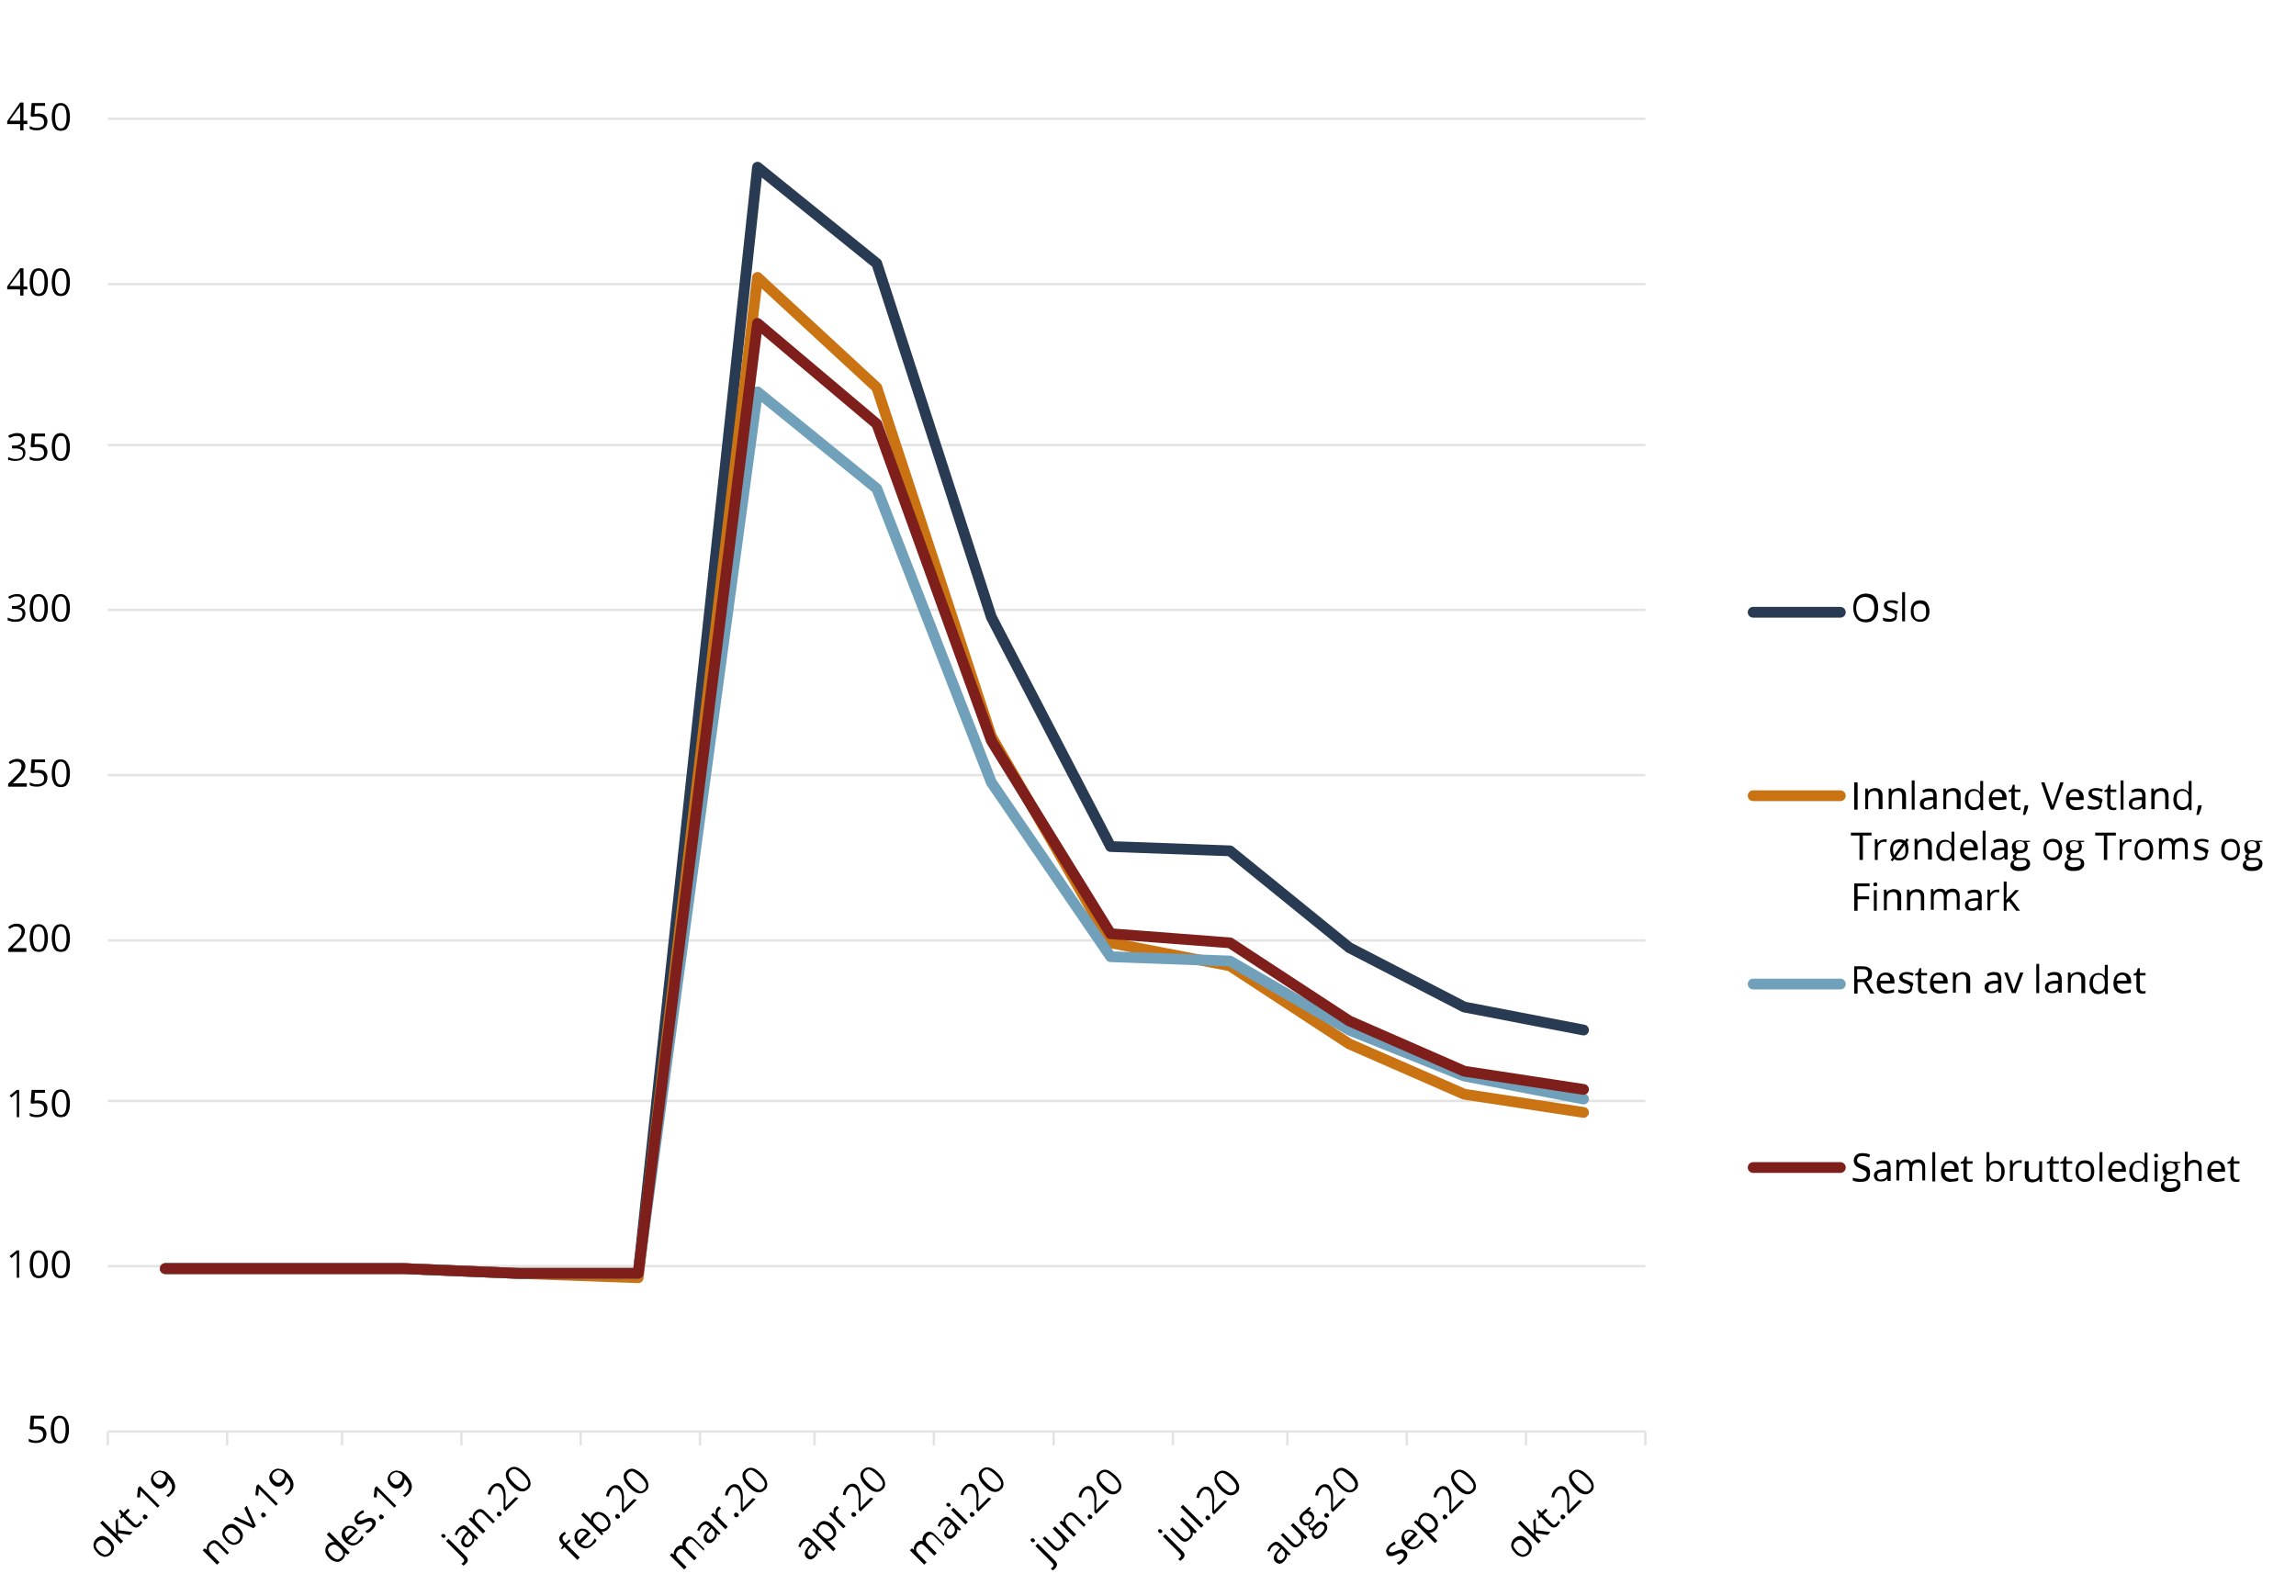<?xml version="1.0" encoding="utf-8"?>
<!-- Generator: Adobe Illustrator 25.0.0, SVG Export Plug-In . SVG Version: 6.00 Build 0)  -->
<svg version="1.1" id="Layer_1" xmlns="http://www.w3.org/2000/svg" xmlns:xlink="http://www.w3.org/1999/xlink" x="0px" y="0px"
	 viewBox="0 0 479.2 333.2" style="enable-background:new 0 0 479.2 333.2;" xml:space="preserve">
<style type="text/css">
	.st0{fill:none;stroke:#E3E3E3;stroke-width:0.5;stroke-linejoin:round;stroke-miterlimit:10;}
	
		.st1{clip-path:url(#SVGID_2_);fill:none;stroke:#293B53;stroke-width:2.25;stroke-linecap:round;stroke-linejoin:round;stroke-miterlimit:10;}
	
		.st2{clip-path:url(#SVGID_4_);fill:none;stroke:#CA7313;stroke-width:2.25;stroke-linecap:round;stroke-linejoin:round;stroke-miterlimit:10;}
	
		.st3{clip-path:url(#SVGID_6_);fill:none;stroke:#71A1BA;stroke-width:2.25;stroke-linecap:round;stroke-linejoin:round;stroke-miterlimit:10;}
	
		.st4{clip-path:url(#SVGID_8_);fill:none;stroke:#7F1F1B;stroke-width:2.25;stroke-linecap:round;stroke-linejoin:round;stroke-miterlimit:10;}
	.st5{fill:none;stroke:#293B53;stroke-width:2.25;stroke-linecap:round;stroke-linejoin:round;stroke-miterlimit:10;}
	.st6{fill:none;stroke:#CA7313;stroke-width:2.25;stroke-linecap:round;stroke-linejoin:round;stroke-miterlimit:10;}
	.st7{fill:none;stroke:#71A1BA;stroke-width:2.25;stroke-linecap:round;stroke-linejoin:round;stroke-miterlimit:10;}
	.st8{fill:none;stroke:#7F1F1B;stroke-width:2.25;stroke-linecap:round;stroke-linejoin:round;stroke-miterlimit:10;}
</style>
<g>
	<path class="st0" d="M22.5,24.8h320.9 M22.5,59.3h320.9 M22.5,92.9h320.9 M22.5,127.3h320.9 M22.5,161.8h320.9 M22.5,196.3h320.9
		 M22.5,229.8h320.9 M22.5,264.3h320.9"/>
</g>
<g>
	<line class="st0" x1="22.5" y1="298.8" x2="343.4" y2="298.8"/>
</g>
<g>
	<path class="st0" d="M343.4,298.8v2.9 M318.5,298.8v2.9 M293.6,298.8v2.9 M268.7,298.8v2.9 M244.8,298.8v2.9 M219.9,298.8v2.9
		 M194.9,298.8v2.9 M170,298.8v2.9 M146.1,298.8v2.9 M121.2,298.8v2.9 M96.3,298.8v2.9 M71.4,298.8v2.9 M47.4,298.8v2.9 M22.5,298.8
		v2.9"/>
</g>
<g>
	<defs>
		<rect id="SVGID_1_" x="22" y="24.4" width="320.9" height="274.9"/>
	</defs>
	<clipPath id="SVGID_2_">
		<use xlink:href="#SVGID_1_"  style="overflow:visible;"/>
	</clipPath>
	<polyline class="st1" points="34.5,264.8 59.4,264.8 84.3,264.8 108.2,265.8 133.2,265.8 158.1,34.9 183,55 206.9,128.8 
		231.8,176.7 256.7,177.6 281.6,197.8 305.6,210.2 330.5,215 	"/>
</g>
<g>
	<defs>
		<rect id="SVGID_3_" x="22" y="24.4" width="320.9" height="274.9"/>
	</defs>
	<clipPath id="SVGID_4_">
		<use xlink:href="#SVGID_3_"  style="overflow:visible;"/>
	</clipPath>
	<polyline class="st2" points="34.5,264.8 59.4,264.8 84.3,264.8 108.2,265.8 133.2,266.7 158.1,57.9 183,80.9 206.9,153.7 
		231.8,196.8 256.7,201.6 281.6,217.9 305.6,228.4 330.5,232.2 	"/>
</g>
<g>
	<defs>
		<rect id="SVGID_5_" x="22" y="24.4" width="320.9" height="274.9"/>
	</defs>
	<clipPath id="SVGID_6_">
		<use xlink:href="#SVGID_5_"  style="overflow:visible;"/>
	</clipPath>
	<polyline class="st3" points="34.5,264.8 59.4,264.8 84.3,264.8 108.2,265.8 133.2,265.8 158.1,81.8 183,102 206.9,163.3 
		231.8,199.7 256.7,200.6 281.6,215 305.6,224.6 330.5,229.4 	"/>
</g>
<g>
	<defs>
		<rect id="SVGID_7_" x="22" y="24.4" width="320.9" height="274.9"/>
	</defs>
	<clipPath id="SVGID_8_">
		<use xlink:href="#SVGID_7_"  style="overflow:visible;"/>
	</clipPath>
	<polyline class="st4" points="34.5,264.8 59.4,264.8 84.3,264.8 108.2,265.8 133.2,265.8 158.1,67.5 183,88.5 206.9,154.6 
		231.8,194.9 256.7,196.8 281.6,213.1 305.6,223.6 330.5,227.4 	"/>
</g>
<g>
	<g>
		<path d="M7.8,297.7c0.6,0,1.1,0.1,1.4,0.4s0.5,0.7,0.5,1.2c0,0.6-0.2,1.1-0.6,1.4s-0.9,0.5-1.6,0.5c-0.6,0-1.1-0.1-1.5-0.3v-0.6
			c0.2,0.1,0.4,0.2,0.7,0.3s0.5,0.1,0.8,0.1c0.5,0,0.8-0.1,1.1-0.3s0.4-0.5,0.4-0.9c0-0.8-0.5-1.2-1.5-1.2c-0.2,0-0.6,0-1,0.1
			l-0.3-0.2l0.2-2.7h2.8v0.6H7.1L7,297.8C7.3,297.8,7.6,297.7,7.8,297.7z"/>
		<path d="M14.4,298.4c0,1-0.2,1.7-0.5,2.2s-0.8,0.7-1.4,0.7c-0.6,0-1.1-0.2-1.4-0.7s-0.5-1.2-0.5-2.2c0-1,0.2-1.7,0.5-2.2
			s0.8-0.7,1.4-0.7c0.6,0,1.1,0.3,1.4,0.8S14.4,297.4,14.4,298.4z M11.3,298.4c0,0.8,0.1,1.4,0.3,1.8s0.5,0.6,0.9,0.6
			c0.4,0,0.7-0.2,0.9-0.6s0.3-1,0.3-1.8s-0.1-1.4-0.3-1.8S13,296,12.5,296c-0.4,0-0.7,0.2-0.9,0.6S11.3,297.5,11.3,298.4z"/>
	</g>
</g>
<g>
	<g>
		<path d="M4.1,266.7H3.5v-4.1c0-0.3,0-0.7,0-1c-0.1,0.1-0.1,0.1-0.2,0.2s-0.4,0.3-0.9,0.8L2,262.2l1.5-1.2h0.5V266.7z"/>
		<path d="M10,263.9c0,1-0.2,1.7-0.5,2.2s-0.8,0.7-1.4,0.7c-0.6,0-1.1-0.2-1.4-0.7s-0.5-1.2-0.5-2.2c0-1,0.2-1.7,0.5-2.2
			s0.8-0.7,1.4-0.7c0.6,0,1.1,0.3,1.4,0.8S10,262.9,10,263.9z M6.9,263.9c0,0.8,0.1,1.4,0.3,1.8s0.5,0.6,0.9,0.6
			c0.4,0,0.7-0.2,0.9-0.6s0.3-1,0.3-1.8s-0.1-1.4-0.3-1.8s-0.5-0.6-0.9-0.6c-0.4,0-0.7,0.2-0.9,0.6S6.9,263,6.9,263.9z"/>
		<path d="M14.6,263.9c0,1-0.2,1.7-0.5,2.2s-0.8,0.7-1.4,0.7c-0.6,0-1.1-0.2-1.4-0.7s-0.5-1.2-0.5-2.2c0-1,0.2-1.7,0.5-2.2
			s0.8-0.7,1.4-0.7c0.6,0,1.1,0.3,1.4,0.8S14.6,262.9,14.6,263.9z M11.5,263.9c0,0.8,0.1,1.4,0.3,1.8s0.5,0.6,0.9,0.6
			c0.4,0,0.7-0.2,0.9-0.6s0.3-1,0.3-1.8s-0.1-1.4-0.3-1.8s-0.5-0.6-0.9-0.6c-0.4,0-0.7,0.2-0.9,0.6S11.5,263,11.5,263.9z"/>
	</g>
</g>
<g>
	<g>
		<path d="M4.1,233.2H3.5v-4.1c0-0.3,0-0.7,0-1c-0.1,0.1-0.1,0.1-0.2,0.2s-0.4,0.3-0.9,0.8L2,228.7l1.5-1.2h0.5V233.2z"/>
		<path d="M8,229.7c0.6,0,1.1,0.1,1.4,0.4s0.5,0.7,0.5,1.2c0,0.6-0.2,1.1-0.6,1.4s-0.9,0.5-1.6,0.5c-0.6,0-1.1-0.1-1.5-0.3v-0.6
			c0.2,0.1,0.4,0.2,0.7,0.3s0.5,0.1,0.8,0.1c0.5,0,0.8-0.1,1.1-0.3s0.4-0.5,0.4-0.9c0-0.8-0.5-1.2-1.5-1.2c-0.2,0-0.6,0-1,0.1
			l-0.3-0.2l0.2-2.7h2.8v0.6H7.3l-0.1,1.7C7.4,229.7,7.7,229.7,8,229.7z"/>
		<path d="M14.6,230.3c0,1-0.2,1.7-0.5,2.2s-0.8,0.7-1.4,0.7c-0.6,0-1.1-0.2-1.4-0.7s-0.5-1.2-0.5-2.2c0-1,0.2-1.7,0.5-2.2
			s0.8-0.7,1.4-0.7c0.6,0,1.1,0.3,1.4,0.8S14.6,229.4,14.6,230.3z M11.5,230.3c0,0.8,0.1,1.4,0.3,1.8s0.5,0.6,0.9,0.6
			c0.4,0,0.7-0.2,0.9-0.6s0.3-1,0.3-1.8s-0.1-1.4-0.3-1.8s-0.5-0.6-0.9-0.6c-0.4,0-0.7,0.2-0.9,0.6S11.5,229.5,11.5,230.3z"/>
	</g>
</g>
<g>
	<g>
		<path d="M5.4,198.7H1.7v-0.6l1.5-1.5c0.5-0.5,0.8-0.8,0.9-1s0.3-0.4,0.3-0.6s0.1-0.4,0.1-0.6c0-0.3-0.1-0.5-0.3-0.7
			s-0.4-0.3-0.8-0.3c-0.2,0-0.5,0-0.7,0.1s-0.4,0.2-0.7,0.4l-0.3-0.4c0.5-0.4,1.1-0.7,1.7-0.7c0.5,0,1,0.1,1.3,0.4s0.5,0.6,0.5,1.1
			c0,0.4-0.1,0.7-0.3,1.1s-0.6,0.8-1.1,1.3l-1.2,1.2v0h2.9V198.7z"/>
		<path d="M10,195.8c0,1-0.2,1.7-0.5,2.2s-0.8,0.7-1.4,0.7c-0.6,0-1.1-0.2-1.4-0.7s-0.5-1.2-0.5-2.2c0-1,0.2-1.7,0.5-2.2
			s0.8-0.7,1.4-0.7c0.6,0,1.1,0.3,1.4,0.8S10,194.9,10,195.8z M6.9,195.8c0,0.8,0.1,1.4,0.3,1.8s0.5,0.6,0.9,0.6
			c0.4,0,0.7-0.2,0.9-0.6s0.3-1,0.3-1.8s-0.1-1.4-0.3-1.8s-0.5-0.6-0.9-0.6c-0.4,0-0.7,0.2-0.9,0.6S6.9,195,6.9,195.8z"/>
		<path d="M14.6,195.8c0,1-0.2,1.7-0.5,2.2s-0.8,0.7-1.4,0.7c-0.6,0-1.1-0.2-1.4-0.7s-0.5-1.2-0.5-2.2c0-1,0.2-1.7,0.5-2.2
			s0.8-0.7,1.4-0.7c0.6,0,1.1,0.3,1.4,0.8S14.6,194.9,14.6,195.8z M11.5,195.8c0,0.8,0.1,1.4,0.3,1.8s0.5,0.6,0.9,0.6
			c0.4,0,0.7-0.2,0.9-0.6s0.3-1,0.3-1.8s-0.1-1.4-0.3-1.8s-0.5-0.6-0.9-0.6c-0.4,0-0.7,0.2-0.9,0.6S11.5,195,11.5,195.8z"/>
	</g>
</g>
<g>
	<g>
		<path d="M5.4,164.2H1.7v-0.6l1.5-1.5c0.5-0.5,0.8-0.8,0.9-1s0.3-0.4,0.3-0.6s0.1-0.4,0.1-0.6c0-0.3-0.1-0.5-0.3-0.7
			S3.8,159,3.5,159c-0.2,0-0.5,0-0.7,0.1s-0.4,0.2-0.7,0.4l-0.3-0.4c0.5-0.4,1.1-0.7,1.7-0.7c0.5,0,1,0.1,1.3,0.4s0.5,0.6,0.5,1.1
			c0,0.4-0.1,0.7-0.3,1.1s-0.6,0.8-1.1,1.3l-1.2,1.2v0h2.9V164.2z"/>
		<path d="M8,160.7c0.6,0,1.1,0.1,1.4,0.4s0.5,0.7,0.5,1.2c0,0.6-0.2,1.1-0.6,1.4s-0.9,0.5-1.6,0.5c-0.6,0-1.1-0.1-1.5-0.3v-0.6
			c0.2,0.1,0.4,0.2,0.7,0.3s0.5,0.1,0.8,0.1c0.5,0,0.8-0.1,1.1-0.3s0.4-0.5,0.4-0.9c0-0.8-0.5-1.2-1.5-1.2c-0.2,0-0.6,0-1,0.1
			l-0.3-0.2l0.2-2.7h2.8v0.6H7.3l-0.1,1.7C7.4,160.8,7.7,160.7,8,160.7z"/>
		<path d="M14.6,161.4c0,1-0.2,1.7-0.5,2.2s-0.8,0.7-1.4,0.7c-0.6,0-1.1-0.2-1.4-0.7s-0.5-1.2-0.5-2.2c0-1,0.2-1.7,0.5-2.2
			s0.8-0.7,1.4-0.7c0.6,0,1.1,0.3,1.4,0.8S14.6,160.4,14.6,161.4z M11.5,161.4c0,0.8,0.1,1.4,0.3,1.8s0.5,0.6,0.9,0.6
			c0.4,0,0.7-0.2,0.9-0.6s0.3-1,0.3-1.8s-0.1-1.4-0.3-1.8s-0.5-0.6-0.9-0.6c-0.4,0-0.7,0.2-0.9,0.6S11.5,160.5,11.5,161.4z"/>
	</g>
</g>
<g>
	<g>
		<path d="M5.2,125.4c0,0.4-0.1,0.7-0.3,0.9s-0.5,0.4-0.9,0.5v0c0.5,0.1,0.8,0.2,1,0.4s0.3,0.5,0.3,0.9c0,0.5-0.2,1-0.6,1.3
			s-0.9,0.4-1.6,0.4c-0.3,0-0.6,0-0.8-0.1s-0.5-0.1-0.7-0.2v-0.6c0.2,0.1,0.5,0.2,0.8,0.3s0.5,0.1,0.8,0.1c1,0,1.5-0.4,1.5-1.2
			c0-0.7-0.5-1-1.6-1H2.5v-0.6h0.6c0.4,0,0.8-0.1,1.1-0.3s0.4-0.5,0.4-0.8c0-0.3-0.1-0.5-0.3-0.7s-0.5-0.2-0.8-0.2
			c-0.2,0-0.5,0-0.7,0.1S2.3,124.8,2,125l-0.3-0.4c0.2-0.2,0.5-0.3,0.8-0.4s0.6-0.2,1-0.2c0.6,0,1,0.1,1.3,0.4S5.2,124.9,5.2,125.4z
			"/>
		<path d="M10,126.9c0,1-0.2,1.7-0.5,2.2s-0.8,0.7-1.4,0.7c-0.6,0-1.1-0.2-1.4-0.7s-0.5-1.2-0.5-2.2c0-1,0.2-1.7,0.5-2.2
			s0.8-0.7,1.4-0.7c0.6,0,1.1,0.3,1.4,0.8S10,125.9,10,126.9z M6.9,126.9c0,0.8,0.1,1.4,0.3,1.8s0.5,0.6,0.9,0.6
			c0.4,0,0.7-0.2,0.9-0.6s0.3-1,0.3-1.8s-0.1-1.4-0.3-1.8s-0.5-0.6-0.9-0.6c-0.4,0-0.7,0.2-0.9,0.6S6.9,126,6.9,126.9z"/>
		<path d="M14.6,126.9c0,1-0.2,1.7-0.5,2.2s-0.8,0.7-1.4,0.7c-0.6,0-1.1-0.2-1.4-0.7s-0.5-1.2-0.5-2.2c0-1,0.2-1.7,0.5-2.2
			s0.8-0.7,1.4-0.7c0.6,0,1.1,0.3,1.4,0.8S14.6,125.9,14.6,126.9z M11.5,126.9c0,0.8,0.1,1.4,0.3,1.8s0.5,0.6,0.9,0.6
			c0.4,0,0.7-0.2,0.9-0.6s0.3-1,0.3-1.8s-0.1-1.4-0.3-1.8s-0.5-0.6-0.9-0.6c-0.4,0-0.7,0.2-0.9,0.6S11.5,126,11.5,126.9z"/>
	</g>
</g>
<g>
	<g>
		<path d="M5.2,91.8c0,0.4-0.1,0.7-0.3,0.9S4.4,93.1,4,93.2v0c0.5,0.1,0.8,0.2,1,0.4s0.3,0.5,0.3,0.9c0,0.5-0.2,1-0.6,1.3
			s-0.9,0.4-1.6,0.4c-0.3,0-0.6,0-0.8-0.1S1.9,96.1,1.7,96v-0.6c0.2,0.1,0.5,0.2,0.8,0.3s0.5,0.1,0.8,0.1c1,0,1.5-0.4,1.5-1.2
			c0-0.7-0.5-1-1.6-1H2.5V93h0.6c0.4,0,0.8-0.1,1.1-0.3s0.4-0.5,0.4-0.8c0-0.3-0.1-0.5-0.3-0.7S3.8,91,3.5,91c-0.2,0-0.5,0-0.7,0.1
			S2.3,91.3,2,91.4L1.7,91c0.2-0.2,0.5-0.3,0.8-0.4s0.6-0.2,1-0.2c0.6,0,1,0.1,1.3,0.4S5.2,91.4,5.2,91.8z"/>
		<path d="M8,92.7c0.6,0,1.1,0.1,1.4,0.4s0.5,0.7,0.5,1.2c0,0.6-0.2,1.1-0.6,1.4s-0.9,0.5-1.6,0.5c-0.6,0-1.1-0.1-1.5-0.3v-0.6
			c0.2,0.1,0.4,0.2,0.7,0.3s0.5,0.1,0.8,0.1c0.5,0,0.8-0.1,1.1-0.3s0.4-0.5,0.4-0.9c0-0.8-0.5-1.2-1.5-1.2c-0.2,0-0.6,0-1,0.1
			l-0.3-0.2l0.2-2.7h2.8v0.6H7.3l-0.1,1.7C7.4,92.7,7.7,92.7,8,92.7z"/>
		<path d="M14.6,93.3c0,1-0.2,1.7-0.5,2.2s-0.8,0.7-1.4,0.7c-0.6,0-1.1-0.2-1.4-0.7s-0.5-1.2-0.5-2.2c0-1,0.2-1.7,0.5-2.2
			s0.8-0.7,1.4-0.7c0.6,0,1.1,0.3,1.4,0.8S14.6,92.4,14.6,93.3z M11.5,93.3c0,0.8,0.1,1.4,0.3,1.8s0.5,0.6,0.9,0.6
			c0.4,0,0.7-0.2,0.9-0.6s0.3-1,0.3-1.8s-0.1-1.4-0.3-1.8S13.2,91,12.7,91c-0.4,0-0.7,0.2-0.9,0.6S11.5,92.5,11.5,93.3z"/>
	</g>
</g>
<g>
	<g>
		<path d="M5.7,60.4H4.9v1.3H4.2v-1.3H1.5v-0.6L4.2,56h0.7v3.8h0.8V60.4z M4.2,59.8v-1.9c0-0.4,0-0.8,0-1.3h0
			c-0.1,0.2-0.2,0.5-0.4,0.6l-1.8,2.5H4.2z"/>
		<path d="M10,58.9c0,1-0.2,1.7-0.5,2.2s-0.8,0.7-1.4,0.7c-0.6,0-1.1-0.2-1.4-0.7s-0.5-1.2-0.5-2.2c0-1,0.2-1.7,0.5-2.2
			s0.8-0.7,1.4-0.7c0.6,0,1.1,0.3,1.4,0.8S10,57.9,10,58.9z M6.9,58.9c0,0.8,0.1,1.4,0.3,1.8s0.5,0.6,0.9,0.6c0.4,0,0.7-0.2,0.9-0.6
			s0.3-1,0.3-1.8s-0.1-1.4-0.3-1.8s-0.5-0.6-0.9-0.6c-0.4,0-0.7,0.2-0.9,0.6S6.9,58,6.9,58.9z"/>
		<path d="M14.6,58.9c0,1-0.2,1.7-0.5,2.2s-0.8,0.7-1.4,0.7c-0.6,0-1.1-0.2-1.4-0.7s-0.5-1.2-0.5-2.2c0-1,0.2-1.7,0.5-2.2
			s0.8-0.7,1.4-0.7c0.6,0,1.1,0.3,1.4,0.8S14.6,57.9,14.6,58.9z M11.5,58.9c0,0.8,0.1,1.4,0.3,1.8s0.5,0.6,0.9,0.6
			c0.4,0,0.7-0.2,0.9-0.6s0.3-1,0.3-1.8s-0.1-1.4-0.3-1.8s-0.5-0.6-0.9-0.6c-0.4,0-0.7,0.2-0.9,0.6S11.5,58,11.5,58.9z"/>
	</g>
</g>
<g>
	<g>
		<path d="M5.7,25.9H4.9v1.3H4.2v-1.3H1.5v-0.6l2.7-3.9h0.7v3.8h0.8V25.9z M4.2,25.3v-1.9c0-0.4,0-0.8,0-1.3h0
			c-0.1,0.2-0.2,0.5-0.4,0.6l-1.8,2.5H4.2z"/>
		<path d="M8,23.7c0.6,0,1.1,0.1,1.4,0.4s0.5,0.7,0.5,1.2c0,0.6-0.2,1.1-0.6,1.4s-0.9,0.5-1.6,0.5c-0.6,0-1.1-0.1-1.5-0.3v-0.6
			c0.2,0.1,0.4,0.2,0.7,0.3s0.5,0.1,0.8,0.1c0.5,0,0.8-0.1,1.1-0.3s0.4-0.5,0.4-0.9c0-0.8-0.5-1.2-1.5-1.2c-0.2,0-0.6,0-1,0.1
			l-0.3-0.2l0.2-2.7h2.8v0.6H7.3l-0.1,1.7C7.4,23.8,7.7,23.7,8,23.7z"/>
		<path d="M14.6,24.4c0,1-0.2,1.7-0.5,2.2s-0.8,0.7-1.4,0.7c-0.6,0-1.1-0.2-1.4-0.7s-0.5-1.2-0.5-2.2c0-1,0.2-1.7,0.5-2.2
			s0.8-0.7,1.4-0.7c0.6,0,1.1,0.3,1.4,0.8S14.6,23.4,14.6,24.4z M11.5,24.4c0,0.8,0.1,1.4,0.3,1.8s0.5,0.6,0.9,0.6
			c0.4,0,0.7-0.2,0.9-0.6s0.3-1,0.3-1.8s-0.1-1.4-0.3-1.8S13.2,22,12.7,22c-0.4,0-0.7,0.2-0.9,0.6S11.5,23.5,11.5,24.4z"/>
	</g>
</g>
<g>
	<g>
		<path d="M23,321.5c0.5,0.5,0.8,1,0.8,1.5c0,0.5-0.2,1-0.6,1.4c-0.3,0.3-0.6,0.4-0.9,0.5c-0.3,0.1-0.7,0.1-1-0.1
			c-0.4-0.1-0.7-0.3-1-0.7c-0.5-0.5-0.8-1-0.8-1.5c0-0.5,0.2-1,0.6-1.4c0.4-0.4,0.9-0.6,1.4-0.6C22,320.8,22.6,321,23,321.5z
			 M20.7,323.8c0.4,0.4,0.8,0.6,1.1,0.7c0.4,0,0.7-0.1,1-0.4s0.4-0.6,0.4-1s-0.3-0.7-0.7-1.1c-0.4-0.4-0.8-0.6-1.1-0.6
			s-0.7,0.1-1,0.4c-0.3,0.3-0.4,0.6-0.4,1C20.1,323.1,20.3,323.4,20.7,323.8z"/>
		<path d="M24.3,320.2c0-0.2-0.1-0.5-0.1-0.8l-0.1-2l0.5-0.5l0.1,2.5l3,0.4l-0.6,0.6l-2.5-0.4l0,0.6l1.1,1.1l-0.5,0.5l-4.3-4.3
			l0.5-0.5l2.3,2.3C23.9,319.8,24,320,24.3,320.2L24.3,320.2z"/>
		<path d="M29,317.9c0.1-0.1,0.2-0.2,0.2-0.3c0.1-0.1,0.1-0.2,0.1-0.2l0.4,0.4c0,0.1-0.1,0.2-0.2,0.3c-0.1,0.1-0.2,0.2-0.2,0.3
			c-0.6,0.6-1.2,0.6-1.8,0l-1.8-1.8l-0.4,0.4l-0.2-0.2l0.2-0.6l-0.5-0.8l0.3-0.3l0.7,0.7l0.9-0.9l0.4,0.4l-0.9,0.9l1.8,1.8
			c0.2,0.2,0.4,0.3,0.5,0.3S28.8,318.1,29,317.9z"/>
		<path d="M30,317c-0.1-0.1-0.2-0.2-0.2-0.4s0-0.2,0.1-0.3c0.1-0.1,0.2-0.2,0.3-0.2c0.1,0,0.2,0.1,0.4,0.2c0.1,0.1,0.2,0.2,0.2,0.4
			c0,0.1,0,0.2-0.2,0.3c-0.1,0.1-0.2,0.1-0.3,0.1C30.2,317.2,30.1,317.2,30,317z"/>
		<path d="M33.3,314.3l-0.4,0.4l-2.9-2.9c-0.2-0.2-0.5-0.5-0.7-0.7c0,0.1,0,0.2,0,0.3c0,0.1,0,0.5-0.1,1.2l-0.6-0.1l0.2-1.9l0.4-0.4
			L33.3,314.3z"/>
		<path d="M35.2,307.8c1.6,1.6,1.8,3,0.5,4.2c-0.2,0.2-0.4,0.4-0.6,0.5l-0.4-0.4c0.2-0.1,0.4-0.2,0.6-0.4c0.4-0.4,0.6-0.9,0.6-1.4
			s-0.3-1-0.9-1.6l0,0c0.1,0.3,0,0.5-0.1,0.8s-0.2,0.5-0.4,0.7c-0.4,0.4-0.7,0.5-1.2,0.5c-0.4,0-0.8-0.2-1.2-0.6
			c-0.4-0.4-0.6-0.9-0.6-1.3c0-0.5,0.2-0.9,0.6-1.3c0.3-0.3,0.6-0.4,0.9-0.5c0.3-0.1,0.7,0,1.1,0.1
			C34.5,307.1,34.8,307.4,35.2,307.8z M32.4,307.7c-0.3,0.3-0.4,0.6-0.4,0.9c0,0.3,0.2,0.6,0.5,0.9c0.3,0.3,0.5,0.4,0.8,0.4
			c0.3,0,0.6-0.1,0.8-0.4c0.2-0.2,0.3-0.4,0.4-0.6c0.1-0.2,0.1-0.4,0.1-0.6s-0.1-0.4-0.2-0.5c-0.2-0.2-0.4-0.3-0.6-0.4
			c-0.2-0.1-0.5-0.1-0.7-0.1C32.8,307.4,32.6,307.5,32.4,307.7z"/>
	</g>
</g>
<g>
	<g>
		<path d="M47.4,324.5l-2-2c-0.2-0.2-0.5-0.4-0.7-0.4c-0.2,0-0.5,0.1-0.7,0.3c-0.3,0.3-0.5,0.6-0.4,1c0,0.3,0.2,0.7,0.6,1.1l1.6,1.6
			l-0.5,0.5l-3-3l0.4-0.4l0.5,0.3l0,0c-0.1-0.2,0-0.5,0-0.7c0.1-0.3,0.2-0.5,0.4-0.7c0.4-0.4,0.7-0.6,1.1-0.6c0.4,0,0.7,0.2,1.1,0.6
			l2,2L47.4,324.5z"/>
		<path d="M49.9,319c0.5,0.5,0.8,1,0.8,1.5c0,0.5-0.2,1-0.6,1.4c-0.3,0.3-0.6,0.4-0.9,0.5c-0.3,0.1-0.7,0.1-1-0.1
			c-0.4-0.1-0.7-0.3-1-0.7c-0.5-0.5-0.8-1-0.8-1.5c0-0.5,0.2-1,0.6-1.4c0.4-0.4,0.9-0.6,1.4-0.6S49.4,318.5,49.9,319z M47.6,321.3
			c0.4,0.4,0.8,0.6,1.1,0.7c0.4,0,0.7-0.1,1-0.4s0.4-0.6,0.4-1s-0.3-0.7-0.7-1.1c-0.4-0.4-0.8-0.6-1.1-0.6c-0.4,0-0.7,0.1-1,0.4
			c-0.3,0.3-0.4,0.6-0.4,1C47,320.5,47.2,320.9,47.6,321.3z"/>
		<path d="M52.9,319l-4.2-1.9l0.5-0.5l2.4,1.1c0.6,0.3,0.9,0.5,1.1,0.6l0,0c-0.1-0.1-0.2-0.4-0.4-0.8c-0.2-0.4-0.6-1.3-1.3-2.7
			l0.5-0.5l1.9,4.2L52.9,319z"/>
		<path d="M54.7,316.6c-0.1-0.1-0.2-0.2-0.2-0.4s0-0.2,0.1-0.3c0.1-0.1,0.2-0.2,0.3-0.2c0.1,0,0.2,0.1,0.4,0.2
			c0.1,0.1,0.2,0.2,0.2,0.4c0,0.1,0,0.2-0.2,0.3c-0.1,0.1-0.2,0.1-0.3,0.1C54.9,316.8,54.8,316.8,54.7,316.6z"/>
		<path d="M58,313.9l-0.4,0.4l-2.9-2.9c-0.2-0.2-0.5-0.5-0.7-0.7c0,0.1,0,0.2,0,0.3c0,0.1,0,0.5-0.1,1.2l-0.6-0.1l0.2-1.9l0.4-0.4
			L58,313.9z"/>
		<path d="M59.9,307.4c1.6,1.6,1.8,3,0.5,4.2c-0.2,0.2-0.4,0.4-0.6,0.5l-0.4-0.4c0.2-0.1,0.4-0.2,0.6-0.4c0.4-0.4,0.6-0.9,0.6-1.4
			s-0.3-1-0.9-1.6l0,0c0.1,0.3,0,0.5-0.1,0.8s-0.2,0.5-0.4,0.7c-0.4,0.4-0.7,0.5-1.2,0.5s-0.8-0.2-1.2-0.6c-0.4-0.4-0.6-0.9-0.6-1.3
			s0.2-0.9,0.6-1.3c0.3-0.3,0.6-0.4,0.9-0.5c0.3-0.1,0.7,0,1.1,0.1C59.2,306.7,59.5,307,59.9,307.4z M57.2,307.3
			c-0.3,0.3-0.4,0.6-0.4,0.9c0,0.3,0.2,0.6,0.5,0.9c0.3,0.3,0.5,0.4,0.8,0.4c0.3,0,0.6-0.1,0.8-0.4c0.2-0.2,0.3-0.4,0.4-0.6
			c0.1-0.2,0.1-0.4,0.1-0.6c0-0.2-0.1-0.4-0.2-0.5c-0.2-0.2-0.4-0.3-0.6-0.4c-0.2-0.1-0.5-0.1-0.7-0.1
			C57.5,307.1,57.3,307.2,57.2,307.3z"/>
	</g>
</g>
<g>
	<g>
		<path d="M72,324.1L72,324.1c0.1,0.5-0.1,1-0.5,1.4c-0.4,0.4-0.8,0.6-1.3,0.5s-1-0.3-1.5-0.8c-0.5-0.5-0.8-1-0.8-1.5
			s0.1-0.9,0.5-1.3c0.4-0.4,0.9-0.6,1.4-0.5l0,0l-0.2-0.2l-0.2-0.2l-1.2-1.2l0.5-0.5l4.3,4.3l-0.4,0.4L72,324.1z M71.2,325.1
			c0.3-0.3,0.5-0.6,0.4-0.9c0-0.3-0.2-0.7-0.6-1l-0.1-0.1c-0.4-0.4-0.8-0.7-1.1-0.7c-0.3,0-0.6,0.1-1,0.4c-0.3,0.3-0.4,0.6-0.3,0.9
			c0.1,0.4,0.3,0.7,0.7,1.1c0.4,0.4,0.7,0.6,1.1,0.7C70.6,325.5,70.9,325.4,71.2,325.1z"/>
		<path d="M75.1,321.9c-0.4,0.4-0.9,0.7-1.5,0.7c-0.5,0-1-0.3-1.5-0.7c-0.5-0.5-0.8-1-0.8-1.5s0.1-1,0.5-1.4
			c0.4-0.4,0.8-0.6,1.3-0.5c0.5,0,0.9,0.2,1.3,0.7l0.3,0.3l-2.1,2.1c0.4,0.3,0.7,0.5,1.1,0.5c0.4,0,0.7-0.1,1-0.4
			c0.3-0.3,0.6-0.7,0.8-1.2l0.4,0.4c-0.1,0.2-0.2,0.4-0.3,0.6S75.3,321.7,75.1,321.9z M72.3,319.3c-0.2,0.2-0.4,0.5-0.3,0.8
			s0.1,0.6,0.4,0.9l1.6-1.6c-0.3-0.3-0.6-0.4-0.9-0.5C72.8,318.9,72.5,319,72.3,319.3z"/>
		<path d="M78.1,317.2c0.3,0.3,0.4,0.6,0.3,1c-0.1,0.4-0.3,0.7-0.7,1.1c-0.4,0.4-0.8,0.7-1.1,0.7l-0.4-0.4c0.2-0.1,0.4-0.2,0.6-0.3
			c0.2-0.1,0.4-0.3,0.5-0.4c0.2-0.2,0.4-0.5,0.4-0.7s0-0.4-0.2-0.5c-0.1-0.1-0.3-0.2-0.5-0.1c-0.2,0-0.5,0.1-0.9,0.3
			c-0.4,0.2-0.7,0.3-0.9,0.3c-0.2,0-0.4,0-0.5,0c-0.2,0-0.3-0.1-0.4-0.3c-0.2-0.2-0.3-0.5-0.3-0.9s0.3-0.7,0.6-1
			c0.3-0.3,0.7-0.6,1.2-0.8l0.2,0.5c-0.4,0.2-0.8,0.4-1,0.6c-0.2,0.2-0.3,0.4-0.4,0.6c0,0.2,0,0.3,0.1,0.4c0.1,0.1,0.2,0.1,0.3,0.1
			c0.1,0,0.2,0,0.4,0c0.1,0,0.4-0.1,0.8-0.3c0.5-0.2,0.9-0.3,1.1-0.3C77.7,316.9,77.9,317,78.1,317.2z"/>
		<path d="M79.3,317c-0.1-0.1-0.2-0.2-0.2-0.4s0-0.2,0.1-0.3c0.1-0.1,0.2-0.2,0.3-0.2c0.1,0,0.2,0.1,0.4,0.2
			c0.1,0.1,0.2,0.2,0.2,0.4c0,0.1,0,0.2-0.2,0.3c-0.1,0.1-0.2,0.1-0.3,0.1C79.6,317.2,79.5,317.2,79.3,317z"/>
		<path d="M82.7,314.3l-0.4,0.4l-2.9-2.9c-0.2-0.2-0.5-0.5-0.7-0.7c0,0.1,0,0.2,0,0.3c0,0.1,0,0.5-0.1,1.2l-0.6-0.1l0.2-1.9l0.4-0.4
			L82.7,314.3z"/>
		<path d="M84.6,307.8c1.6,1.6,1.8,3,0.5,4.2c-0.2,0.2-0.4,0.4-0.6,0.5l-0.4-0.4c0.2-0.1,0.4-0.2,0.6-0.4c0.4-0.4,0.6-0.9,0.6-1.4
			s-0.3-1-0.9-1.6l0,0c0.1,0.3,0,0.5-0.1,0.8s-0.2,0.5-0.4,0.7c-0.4,0.4-0.7,0.5-1.2,0.5s-0.8-0.2-1.2-0.6c-0.4-0.4-0.6-0.9-0.6-1.3
			c0-0.5,0.2-0.9,0.6-1.3c0.3-0.3,0.6-0.4,0.9-0.5c0.3-0.1,0.7,0,1.1,0.1S84.2,307.4,84.6,307.8z M81.8,307.7
			c-0.3,0.3-0.4,0.6-0.4,0.9c0,0.3,0.2,0.6,0.5,0.9c0.3,0.3,0.5,0.4,0.8,0.4c0.3,0,0.6-0.1,0.8-0.4c0.2-0.2,0.3-0.4,0.4-0.6
			c0.1-0.2,0.1-0.4,0.1-0.6c0-0.2-0.1-0.4-0.2-0.5c-0.2-0.2-0.4-0.3-0.6-0.4c-0.2-0.1-0.5-0.1-0.7-0.1
			C82.2,307.4,82,307.6,81.8,307.7z"/>
	</g>
</g>
<g>
	<g>
		<path d="M92.3,320.9c-0.1-0.1-0.2-0.2-0.2-0.3c0-0.1,0-0.2,0.1-0.3c0.1-0.1,0.2-0.1,0.3-0.1c0.1,0,0.2,0,0.3,0.1
			c0.1,0.1,0.2,0.2,0.2,0.3c0,0.1,0,0.2-0.1,0.3c-0.1,0.1-0.2,0.1-0.3,0.1S92.5,321,92.3,320.9z M97.2,326.4
			c-0.2,0.2-0.3,0.3-0.5,0.4l-0.4-0.4c0.2-0.1,0.3-0.2,0.4-0.3c0.1-0.1,0.2-0.3,0.2-0.4c0-0.1-0.1-0.3-0.3-0.5l-3.5-3.5l0.5-0.5
			l3.5,3.5C97.8,325.3,97.8,325.9,97.2,326.4z"/>
		<path d="M99.5,321.4L99,321l0,0c0,0.3,0,0.6-0.1,0.8s-0.2,0.4-0.5,0.7c-0.3,0.3-0.6,0.5-0.9,0.5c-0.3,0-0.6-0.1-0.9-0.4
			c-0.6-0.6-0.4-1.4,0.5-2.4l0.5-0.5l-0.2-0.2c-0.2-0.2-0.5-0.4-0.7-0.4c-0.2,0-0.4,0.1-0.7,0.3c-0.3,0.3-0.5,0.6-0.6,1.1l-0.5-0.2
			c0.1-0.2,0.2-0.5,0.3-0.7c0.1-0.2,0.3-0.4,0.5-0.6c0.4-0.4,0.7-0.5,1-0.6s0.7,0.2,1,0.5l2.1,2.1L99.5,321.4z M98.2,322.1
			c0.3-0.3,0.4-0.6,0.4-0.9s-0.1-0.6-0.4-0.9l-0.3-0.3l-0.4,0.5c-0.4,0.4-0.6,0.7-0.6,1c-0.1,0.3,0,0.5,0.2,0.7
			c0.2,0.2,0.3,0.2,0.5,0.2C97.8,322.4,98,322.3,98.2,322.1z"/>
		<path d="M102.9,318l-2-2c-0.2-0.2-0.5-0.4-0.7-0.4c-0.2,0-0.5,0.1-0.7,0.3c-0.3,0.3-0.5,0.6-0.4,1c0,0.3,0.2,0.7,0.6,1.1l1.6,1.6
			l-0.5,0.5l-3-3l0.4-0.4l0.5,0.3l0,0c-0.1-0.2,0-0.5,0-0.7c0.1-0.3,0.2-0.5,0.4-0.7c0.4-0.4,0.7-0.6,1.1-0.6c0.4,0,0.7,0.2,1.1,0.6
			l2,2L102.9,318z"/>
		<path d="M103.9,316.4c-0.1-0.1-0.2-0.2-0.2-0.4s0-0.2,0.1-0.3c0.1-0.1,0.2-0.2,0.3-0.2c0.1,0,0.2,0.1,0.4,0.2
			c0.1,0.1,0.2,0.2,0.2,0.4c0,0.1,0,0.2-0.2,0.3c-0.1,0.1-0.2,0.1-0.3,0.1C104.2,316.6,104.1,316.5,103.9,316.4z"/>
		<path d="M108.2,312.7l-2.7,2.7l-0.4-0.4l0-2.1c0-0.7,0-1.1-0.1-1.3s-0.1-0.5-0.2-0.6c-0.1-0.2-0.2-0.4-0.4-0.5
			c-0.2-0.2-0.5-0.3-0.7-0.3s-0.5,0.1-0.7,0.4c-0.2,0.2-0.3,0.4-0.4,0.6c-0.1,0.2-0.2,0.5-0.2,0.8l-0.6-0.1c0.1-0.7,0.3-1.2,0.8-1.7
			c0.4-0.4,0.8-0.6,1.2-0.6c0.4,0,0.8,0.1,1.1,0.5c0.3,0.3,0.4,0.6,0.5,1c0.1,0.4,0.2,1,0.1,1.8l0,1.7l0,0l2.1-2.1L108.2,312.7z"/>
		<path d="M109.5,307.4c0.7,0.7,1.1,1.3,1.2,1.9c0.1,0.6,0,1.1-0.5,1.5c-0.4,0.4-0.9,0.6-1.5,0.5c-0.6-0.1-1.2-0.5-1.9-1.2
			c-0.7-0.7-1.1-1.3-1.2-1.9c-0.1-0.6,0-1.1,0.5-1.5c0.4-0.4,0.9-0.6,1.5-0.5S108.8,306.7,109.5,307.4z M107.3,309.6
			c0.6,0.6,1.1,0.9,1.5,1.1c0.4,0.1,0.8,0,1.1-0.3c0.3-0.3,0.4-0.7,0.3-1.1c-0.1-0.4-0.5-0.9-1.1-1.5s-1.1-0.9-1.5-1.1
			c-0.4-0.1-0.8,0-1.1,0.3c-0.3,0.3-0.4,0.7-0.3,1.1C106.3,308.5,106.7,309,107.3,309.6z"/>
	</g>
</g>
<g>
	<g>
		<path d="M119.1,321.6l-0.8,0.8l2.7,2.7l-0.5,0.5l-2.7-2.7l-0.5,0.5l-0.2-0.2l0.4-0.7l-0.2-0.2c-0.7-0.7-0.8-1.4-0.1-2.1
			c0.2-0.2,0.4-0.3,0.7-0.5l0.2,0.5c-0.2,0.1-0.4,0.2-0.5,0.4c-0.2,0.2-0.2,0.4-0.2,0.6s0.2,0.4,0.4,0.7l0.2,0.2l0.8-0.8
			L119.1,321.6z"/>
		<path d="M123.7,322.5c-0.4,0.4-0.9,0.7-1.5,0.7c-0.5,0-1-0.3-1.5-0.7c-0.5-0.5-0.8-1-0.8-1.5c0-0.5,0.1-1,0.5-1.4
			c0.4-0.4,0.8-0.6,1.3-0.5c0.5,0,0.9,0.2,1.3,0.7l0.3,0.3l-2.1,2.1c0.4,0.3,0.7,0.5,1.1,0.5c0.4,0,0.7-0.1,1-0.4
			c0.3-0.3,0.6-0.7,0.8-1.2l0.4,0.4c-0.1,0.2-0.2,0.4-0.3,0.6C124,322.1,123.9,322.3,123.7,322.5z M120.8,319.9
			c-0.2,0.2-0.4,0.5-0.3,0.8c0,0.3,0.1,0.6,0.4,0.9l1.6-1.6c-0.3-0.3-0.6-0.4-0.9-0.5C121.3,319.5,121,319.6,120.8,319.9z"/>
		<path d="M123.8,316.1c0.4-0.4,0.8-0.6,1.3-0.5c0.5,0.1,1,0.3,1.5,0.8s0.8,1,0.8,1.5c0.1,0.5-0.1,0.9-0.5,1.3
			c-0.2,0.2-0.4,0.3-0.6,0.4c-0.2,0.1-0.5,0.1-0.7,0.1l0,0l0.3,0.5l-0.3,0.3l-4.3-4.3l0.5-0.5l1,1c0.2,0.2,0.4,0.5,0.6,0.7l0,0
			C123.2,316.9,123.4,316.5,123.8,316.1z M124.2,316.5c-0.3,0.3-0.4,0.6-0.4,0.9s0.3,0.7,0.7,1.1s0.8,0.7,1.1,0.7
			c0.3,0,0.6-0.1,1-0.4c0.3-0.3,0.4-0.6,0.3-0.9c-0.1-0.3-0.3-0.7-0.7-1.1c-0.4-0.4-0.8-0.6-1.1-0.7
			C124.8,316.1,124.4,316.2,124.2,316.5z"/>
		<path d="M128.6,316.9c-0.1-0.1-0.2-0.2-0.2-0.4s0-0.2,0.1-0.3c0.1-0.1,0.2-0.2,0.3-0.2c0.1,0,0.2,0.1,0.4,0.2
			c0.1,0.1,0.2,0.2,0.2,0.4c0,0.1,0,0.2-0.2,0.3c-0.1,0.1-0.2,0.1-0.3,0.1C128.9,317,128.7,317,128.6,316.9z"/>
		<path d="M132.9,313.1l-2.7,2.7l-0.4-0.4l0-2.1c0-0.7,0-1.1-0.1-1.3c0-0.2-0.1-0.5-0.2-0.6c-0.1-0.2-0.2-0.4-0.4-0.5
			c-0.2-0.2-0.5-0.3-0.7-0.3c-0.3,0-0.5,0.1-0.7,0.4c-0.2,0.2-0.3,0.4-0.4,0.6c-0.1,0.2-0.2,0.5-0.2,0.8l-0.6-0.1
			c0.1-0.7,0.3-1.2,0.8-1.7c0.4-0.4,0.8-0.6,1.2-0.6c0.4,0,0.8,0.1,1.1,0.5c0.3,0.3,0.4,0.6,0.5,1c0.1,0.4,0.2,1,0.1,1.8l0,1.7l0,0
			l2.1-2.1L132.9,313.1z"/>
		<path d="M134.1,307.8c0.7,0.7,1.1,1.3,1.2,1.9c0.1,0.6,0,1.1-0.5,1.5c-0.4,0.4-0.9,0.6-1.5,0.5c-0.6-0.1-1.2-0.5-1.9-1.2
			c-0.7-0.7-1.1-1.3-1.2-1.9s0-1.1,0.5-1.5c0.4-0.4,0.9-0.6,1.5-0.5C132.8,306.8,133.5,307.2,134.1,307.8z M131.9,310.1
			c0.6,0.6,1.1,0.9,1.5,1.1s0.8,0,1.1-0.3c0.3-0.3,0.4-0.7,0.3-1.1c-0.1-0.4-0.5-0.9-1.1-1.5s-1.1-0.9-1.5-1.1s-0.8,0-1.1,0.3
			c-0.3,0.3-0.4,0.7-0.3,1.1C131,309,131.4,309.5,131.9,310.1z"/>
	</g>
</g>
<g>
	<g>
		<path d="M146.9,323.7l-2-2c-0.2-0.2-0.5-0.4-0.7-0.4c-0.2,0-0.4,0.1-0.7,0.3c-0.3,0.3-0.4,0.6-0.4,0.9s0.2,0.6,0.6,1l1.7,1.7
			l-0.5,0.5l-2-2c-0.2-0.2-0.5-0.4-0.7-0.4c-0.2,0-0.4,0.1-0.7,0.3c-0.3,0.3-0.4,0.6-0.4,0.9c0,0.3,0.3,0.7,0.6,1l1.6,1.6l-0.5,0.5
			l-3-3l0.4-0.4l0.5,0.3l0,0c-0.1-0.2-0.1-0.5,0-0.7c0.1-0.2,0.2-0.5,0.4-0.7c0.5-0.5,1-0.6,1.4-0.4l0,0c-0.1-0.2-0.1-0.5,0-0.8
			c0.1-0.3,0.2-0.5,0.4-0.7c0.3-0.3,0.7-0.5,1-0.5c0.3,0,0.7,0.2,1.1,0.6l2,2L146.9,323.7z"/>
		<path d="M150.1,320.4l-0.5-0.3l0,0c0,0.3,0,0.6-0.1,0.8c-0.1,0.2-0.2,0.4-0.5,0.7c-0.3,0.3-0.6,0.5-0.9,0.5
			c-0.3,0-0.6-0.1-0.9-0.4c-0.6-0.6-0.4-1.4,0.5-2.4l0.5-0.5l-0.2-0.2c-0.2-0.2-0.5-0.4-0.7-0.4c-0.2,0-0.4,0.1-0.7,0.3
			c-0.3,0.3-0.5,0.6-0.6,1.1l-0.5-0.2c0.1-0.2,0.2-0.5,0.3-0.7c0.1-0.2,0.3-0.4,0.5-0.6c0.4-0.4,0.7-0.5,1-0.6c0.3,0,0.7,0.2,1,0.5
			l2.1,2.1L150.1,320.4z M148.8,321.1c0.3-0.3,0.4-0.6,0.4-0.9c0-0.3-0.1-0.6-0.4-0.9l-0.3-0.3l-0.4,0.5c-0.4,0.4-0.6,0.7-0.6,1
			s0,0.5,0.2,0.7c0.2,0.2,0.3,0.2,0.5,0.2C148.4,321.4,148.6,321.3,148.8,321.1z"/>
		<path d="M149.7,314.7c0.1-0.1,0.3-0.2,0.4-0.3l0.4,0.5c-0.2,0.1-0.3,0.2-0.4,0.3c-0.2,0.2-0.4,0.6-0.3,0.9c0,0.4,0.2,0.7,0.5,1
			l1.6,1.6l-0.5,0.5l-3-3l0.4-0.4l0.6,0.5l0,0c-0.1-0.3-0.1-0.6,0-0.9S149.5,314.9,149.7,314.7z"/>
		<path d="M153.4,316.6c-0.1-0.1-0.2-0.2-0.2-0.4s0-0.2,0.1-0.3c0.1-0.1,0.2-0.2,0.3-0.2c0.1,0,0.2,0.1,0.4,0.2
			c0.1,0.1,0.2,0.2,0.2,0.4c0,0.1,0,0.2-0.2,0.3c-0.1,0.1-0.2,0.1-0.3,0.1C153.6,316.8,153.5,316.7,153.4,316.6z"/>
		<path d="M157.7,312.9l-2.7,2.7l-0.4-0.4l0-2.1c0-0.7,0-1.1-0.1-1.3s-0.1-0.5-0.2-0.6c-0.1-0.2-0.2-0.4-0.4-0.5
			c-0.2-0.2-0.5-0.3-0.7-0.3c-0.3,0-0.5,0.1-0.7,0.4c-0.2,0.2-0.3,0.4-0.4,0.6c-0.1,0.2-0.2,0.5-0.2,0.8l-0.6-0.1
			c0.1-0.7,0.3-1.2,0.8-1.7c0.4-0.4,0.8-0.6,1.2-0.6c0.4,0,0.8,0.1,1.1,0.5c0.3,0.3,0.4,0.6,0.5,1c0.1,0.4,0.2,1,0.1,1.8l0,1.7l0,0
			l2.1-2.1L157.7,312.9z"/>
		<path d="M158.9,307.6c0.7,0.7,1.1,1.3,1.2,1.9c0.1,0.6,0,1.1-0.5,1.5c-0.4,0.4-0.9,0.6-1.5,0.5c-0.6-0.1-1.2-0.5-1.9-1.2
			c-0.7-0.7-1.1-1.3-1.2-1.9c-0.1-0.6,0-1.1,0.5-1.5c0.4-0.4,0.9-0.6,1.5-0.5S158.2,306.9,158.9,307.6z M156.7,309.8
			c0.6,0.6,1.1,0.9,1.5,1.1s0.8,0,1.1-0.3c0.3-0.3,0.4-0.7,0.3-1.1c-0.1-0.4-0.5-0.9-1.1-1.5s-1.1-0.9-1.5-1.1s-0.8,0-1.1,0.3
			c-0.3,0.3-0.4,0.7-0.3,1.1C155.7,308.7,156.1,309.2,156.7,309.8z"/>
	</g>
</g>
<g>
	<g>
		<path d="M171.2,323.8l-0.5-0.3l0,0c0,0.3,0,0.6-0.1,0.8s-0.2,0.4-0.5,0.7c-0.3,0.3-0.6,0.5-0.9,0.5c-0.3,0-0.6-0.1-0.9-0.4
			c-0.6-0.6-0.4-1.4,0.5-2.4l0.5-0.5l-0.2-0.2c-0.2-0.2-0.5-0.4-0.7-0.4c-0.2,0-0.4,0.1-0.7,0.3c-0.3,0.3-0.5,0.6-0.6,1.1l-0.5-0.2
			c0.1-0.2,0.2-0.5,0.3-0.7s0.3-0.4,0.5-0.6c0.4-0.4,0.7-0.5,1-0.6c0.3,0,0.7,0.2,1,0.5l2.1,2.1L171.2,323.8z M169.9,324.5
			c0.3-0.3,0.4-0.6,0.4-0.9s-0.1-0.6-0.4-0.9l-0.3-0.3l-0.4,0.5c-0.4,0.4-0.6,0.7-0.6,1c-0.1,0.3,0,0.5,0.2,0.7
			c0.2,0.2,0.3,0.2,0.5,0.2C169.5,324.8,169.7,324.7,169.9,324.5z"/>
		<path d="M174,321.1c-0.2,0.2-0.4,0.3-0.6,0.4c-0.2,0.1-0.5,0.1-0.7,0.1l0,0c0.2,0.2,0.4,0.3,0.5,0.5l1.2,1.2l-0.5,0.5l-4.4-4.4
			l0.4-0.4l0.5,0.4l0,0c0-0.3,0-0.5,0.1-0.8c0.1-0.2,0.2-0.4,0.4-0.6c0.4-0.4,0.8-0.6,1.3-0.5c0.5,0.1,1,0.3,1.5,0.8
			c0.5,0.5,0.8,1,0.8,1.5C174.6,320.3,174.4,320.7,174,321.1z M171.2,318.5c-0.3,0.3-0.4,0.6-0.4,0.9c0,0.3,0.2,0.7,0.6,1l0.1,0.1
			c0.4,0.4,0.8,0.7,1.1,0.7c0.3,0,0.6-0.1,1-0.4c0.3-0.3,0.4-0.6,0.3-0.9c-0.1-0.4-0.3-0.7-0.7-1.1c-0.4-0.4-0.7-0.6-1.1-0.6
			C171.8,318.1,171.4,318.2,171.2,318.5z"/>
		<path d="M174.3,314.6c0.1-0.1,0.3-0.2,0.4-0.3l0.4,0.5c-0.2,0.1-0.3,0.2-0.4,0.3c-0.2,0.2-0.4,0.6-0.3,0.9c0,0.4,0.2,0.7,0.5,1
			l1.6,1.6L176,319l-3-3l0.4-0.4l0.6,0.5l0,0c-0.1-0.3-0.1-0.6,0-0.9C174,315,174.1,314.7,174.3,314.6z"/>
		<path d="M177.9,316.5c-0.1-0.1-0.2-0.2-0.2-0.4s0-0.2,0.1-0.3c0.1-0.1,0.2-0.2,0.3-0.2c0.1,0,0.2,0.1,0.4,0.2
			c0.1,0.1,0.2,0.2,0.2,0.4c0,0.1,0,0.2-0.2,0.3c-0.1,0.1-0.2,0.1-0.3,0.1C178.2,316.7,178.1,316.6,177.9,316.5z"/>
		<path d="M182.3,312.8l-2.7,2.7l-0.4-0.4l0-2.1c0-0.7,0-1.1-0.1-1.3s-0.1-0.5-0.2-0.6c-0.1-0.2-0.2-0.4-0.4-0.5
			c-0.2-0.2-0.5-0.3-0.7-0.3s-0.5,0.1-0.7,0.4c-0.2,0.2-0.3,0.4-0.4,0.6c-0.1,0.2-0.2,0.5-0.2,0.8l-0.6-0.1c0.1-0.7,0.3-1.2,0.8-1.7
			c0.4-0.4,0.8-0.6,1.2-0.6c0.4,0,0.8,0.1,1.1,0.5c0.3,0.3,0.4,0.6,0.5,1s0.2,1,0.1,1.8l0,1.7l0,0l2.1-2.1L182.3,312.8z"/>
		<path d="M183.5,307.5c0.7,0.7,1.1,1.3,1.2,1.9c0.1,0.6,0,1.1-0.5,1.5c-0.4,0.4-0.9,0.6-1.5,0.5s-1.2-0.5-1.9-1.2
			c-0.7-0.7-1.1-1.3-1.2-1.9c-0.1-0.6,0-1.1,0.5-1.5c0.4-0.4,0.9-0.6,1.5-0.5C182.2,306.4,182.8,306.8,183.5,307.5z M181.3,309.7
			c0.6,0.6,1.1,0.9,1.5,1.1s0.8,0,1.1-0.3c0.3-0.3,0.4-0.7,0.3-1.1s-0.5-0.9-1.1-1.5s-1.1-0.9-1.5-1.1s-0.8,0-1.1,0.3
			c-0.3,0.3-0.4,0.7-0.3,1.1C180.3,308.6,180.7,309.1,181.3,309.7z"/>
	</g>
</g>
<g>
	<g>
		<path d="M197,322.7l-2-2c-0.2-0.2-0.5-0.4-0.7-0.4c-0.2,0-0.4,0.1-0.7,0.3c-0.3,0.3-0.4,0.6-0.4,0.9s0.2,0.6,0.6,1l1.7,1.7
			l-0.5,0.5l-2-2c-0.2-0.2-0.5-0.4-0.7-0.4c-0.2,0-0.4,0.1-0.7,0.3c-0.3,0.3-0.4,0.6-0.4,0.9c0,0.3,0.3,0.7,0.6,1l1.6,1.6l-0.5,0.5
			l-3-3l0.4-0.4l0.5,0.3l0,0c-0.1-0.2-0.1-0.5,0-0.7c0.1-0.2,0.2-0.5,0.4-0.7c0.5-0.5,1-0.6,1.4-0.4l0,0c-0.1-0.2-0.1-0.5,0-0.8
			c0.1-0.3,0.2-0.5,0.4-0.7c0.3-0.3,0.7-0.5,1-0.5c0.3,0,0.7,0.2,1.1,0.6l2,2L197,322.7z"/>
		<path d="M200.3,319.5l-0.5-0.3l0,0c0,0.3,0,0.6-0.1,0.8c-0.1,0.2-0.2,0.4-0.5,0.7c-0.3,0.3-0.6,0.5-0.9,0.5s-0.6-0.1-0.9-0.4
			c-0.6-0.6-0.4-1.4,0.5-2.4l0.5-0.5l-0.2-0.2c-0.2-0.2-0.5-0.4-0.7-0.4s-0.4,0.1-0.7,0.3c-0.3,0.3-0.5,0.6-0.6,1.1l-0.5-0.2
			c0.1-0.2,0.2-0.5,0.3-0.7c0.1-0.2,0.3-0.4,0.5-0.6c0.4-0.4,0.7-0.5,1-0.6c0.3,0,0.7,0.2,1,0.5l2.1,2.1L200.3,319.5z M198.9,320.2
			c0.3-0.3,0.4-0.6,0.4-0.9c0-0.3-0.1-0.6-0.4-0.9l-0.3-0.3l-0.4,0.5c-0.4,0.4-0.6,0.7-0.6,1c-0.1,0.3,0,0.5,0.2,0.7
			c0.2,0.2,0.3,0.2,0.5,0.2C198.6,320.5,198.7,320.4,198.9,320.2z"/>
		<path d="M197.7,314.4c-0.1-0.1-0.2-0.2-0.2-0.3c0-0.1,0-0.2,0.1-0.3c0.1-0.1,0.2-0.1,0.3-0.1c0.1,0,0.2,0,0.3,0.1s0.2,0.2,0.2,0.3
			c0,0.1,0,0.2-0.1,0.3c-0.1,0.1-0.2,0.1-0.3,0.1C197.9,314.5,197.8,314.5,197.7,314.4z M202,317.7l-0.5,0.5l-3-3l0.5-0.5L202,317.7
			z"/>
		<path d="M202.6,316.5c-0.1-0.1-0.2-0.2-0.2-0.4s0-0.2,0.1-0.3c0.1-0.1,0.2-0.2,0.3-0.2c0.1,0,0.2,0.1,0.4,0.2
			c0.1,0.1,0.2,0.2,0.2,0.4c0,0.1,0,0.2-0.2,0.3c-0.1,0.1-0.2,0.1-0.3,0.1S202.8,316.7,202.6,316.5z"/>
		<path d="M206.9,312.8l-2.7,2.7l-0.4-0.4l0-2.1c0-0.7,0-1.1-0.1-1.3c0-0.2-0.1-0.5-0.2-0.6c-0.1-0.2-0.2-0.4-0.4-0.5
			c-0.2-0.2-0.5-0.3-0.7-0.3c-0.3,0-0.5,0.1-0.7,0.4c-0.2,0.2-0.3,0.4-0.4,0.6c-0.1,0.2-0.2,0.5-0.2,0.8l-0.6-0.1
			c0.1-0.7,0.3-1.2,0.8-1.7c0.4-0.4,0.8-0.6,1.2-0.6c0.4,0,0.8,0.1,1.1,0.5c0.3,0.3,0.4,0.6,0.5,1c0.1,0.4,0.2,1,0.1,1.8l0,1.7l0,0
			l2.1-2.1L206.9,312.8z"/>
		<path d="M208.2,307.5c0.7,0.7,1.1,1.3,1.2,1.9c0.1,0.6,0,1.1-0.5,1.5c-0.4,0.4-0.9,0.6-1.5,0.5c-0.6-0.1-1.2-0.5-1.9-1.2
			c-0.7-0.7-1.1-1.3-1.2-1.9s0-1.1,0.5-1.5c0.4-0.4,0.9-0.6,1.5-0.5C206.9,306.4,207.5,306.8,208.2,307.5z M206,309.7
			c0.6,0.6,1.1,0.9,1.5,1.1c0.4,0.1,0.8,0,1.1-0.3c0.3-0.3,0.4-0.7,0.3-1.1s-0.5-0.9-1.1-1.5s-1.1-0.9-1.5-1.1s-0.8,0-1.1,0.3
			c-0.3,0.3-0.4,0.7-0.3,1.1C205,308.6,205.4,309.1,206,309.7z"/>
	</g>
</g>
<g>
	<g>
		<path d="M215.3,321.8c-0.1-0.1-0.2-0.2-0.2-0.3c0-0.1,0-0.2,0.1-0.3c0.1-0.1,0.2-0.1,0.3-0.1c0.1,0,0.2,0,0.3,0.1
			c0.1,0.1,0.2,0.2,0.2,0.3c0,0.1,0,0.2-0.1,0.3c-0.1,0.1-0.2,0.1-0.3,0.1C215.5,322,215.4,321.9,215.3,321.8z M220.2,327.4
			c-0.2,0.2-0.3,0.3-0.5,0.4l-0.4-0.4c0.2-0.1,0.3-0.2,0.4-0.3c0.1-0.1,0.2-0.3,0.2-0.4c0-0.1-0.1-0.3-0.3-0.5l-3.5-3.5l0.5-0.5
			l3.5,3.5C220.7,326.2,220.8,326.8,220.2,327.4z"/>
		<path d="M218.1,320.7l2,2c0.2,0.2,0.5,0.4,0.7,0.4s0.5-0.1,0.7-0.3c0.3-0.3,0.5-0.6,0.4-1s-0.2-0.7-0.6-1.1l-1.6-1.6l0.5-0.5l3,3
			l-0.4,0.4l-0.5-0.3l0,0c0.1,0.2,0,0.5,0,0.7c-0.1,0.2-0.2,0.5-0.5,0.7c-0.4,0.4-0.7,0.6-1.1,0.6c-0.4,0-0.7-0.2-1.1-0.6l-2-2
			L218.1,320.7z"/>
		<path d="M226.2,318.7l-2-2c-0.2-0.2-0.5-0.4-0.7-0.4c-0.2,0-0.5,0.1-0.7,0.3c-0.3,0.3-0.5,0.6-0.4,1c0,0.3,0.2,0.7,0.6,1.1
			l1.6,1.6l-0.5,0.5l-3-3l0.4-0.4l0.5,0.3l0,0c-0.1-0.2,0-0.5,0-0.7c0.1-0.3,0.2-0.5,0.4-0.7c0.4-0.4,0.7-0.6,1.1-0.6
			c0.4,0,0.7,0.2,1.1,0.6l2,2L226.2,318.7z"/>
		<path d="M227.2,317c-0.1-0.1-0.2-0.2-0.2-0.4c0-0.1,0-0.2,0.1-0.3c0.1-0.1,0.2-0.2,0.3-0.2c0.1,0,0.2,0.1,0.4,0.2
			c0.1,0.1,0.2,0.2,0.2,0.4c0,0.1,0,0.2-0.2,0.3c-0.1,0.1-0.2,0.1-0.3,0.1C227.5,317.2,227.4,317.2,227.2,317z"/>
		<path d="M231.5,313.3l-2.7,2.7l-0.4-0.4l0-2.1c0-0.7,0-1.1-0.1-1.3s-0.1-0.5-0.2-0.6c-0.1-0.2-0.2-0.4-0.4-0.5
			c-0.2-0.2-0.5-0.3-0.7-0.3s-0.5,0.1-0.7,0.4c-0.2,0.2-0.3,0.4-0.4,0.6c-0.1,0.2-0.2,0.5-0.2,0.8l-0.6-0.1c0.1-0.7,0.3-1.2,0.8-1.7
			c0.4-0.4,0.8-0.6,1.2-0.6c0.4,0,0.8,0.1,1.1,0.5c0.3,0.3,0.4,0.6,0.5,1c0.1,0.4,0.2,1,0.1,1.8l0,1.7l0,0l2.1-2.1L231.5,313.3z"/>
		<path d="M232.8,308c0.7,0.7,1.1,1.3,1.2,1.9c0.1,0.6,0,1.1-0.5,1.5c-0.4,0.4-0.9,0.6-1.5,0.5c-0.6-0.1-1.2-0.5-1.9-1.2
			c-0.7-0.7-1.1-1.3-1.2-1.9c-0.1-0.6,0-1.1,0.5-1.5c0.4-0.4,0.9-0.6,1.5-0.5S232.1,307.4,232.8,308z M230.6,310.2
			c0.6,0.6,1.1,0.9,1.5,1.1c0.4,0.1,0.8,0,1.1-0.3c0.3-0.3,0.4-0.7,0.3-1.1c-0.1-0.4-0.5-0.9-1.1-1.5s-1.1-0.9-1.5-1.1
			c-0.4-0.1-0.8,0-1.1,0.3c-0.3,0.3-0.4,0.7-0.3,1.1C229.6,309.2,230,309.7,230.6,310.2z"/>
	</g>
</g>
<g>
	<g>
		<path d="M241.9,319.9c-0.1-0.1-0.2-0.2-0.2-0.3c0-0.1,0-0.2,0.1-0.3c0.1-0.1,0.2-0.1,0.3-0.1c0.1,0,0.2,0,0.3,0.1
			c0.1,0.1,0.2,0.2,0.2,0.3c0,0.1,0,0.2-0.1,0.3c-0.1,0.1-0.2,0.1-0.3,0.1C242.2,320.1,242.1,320,241.9,319.9z M246.8,325.4
			c-0.2,0.2-0.3,0.3-0.5,0.4l-0.4-0.4c0.2-0.1,0.3-0.2,0.4-0.3c0.1-0.1,0.2-0.3,0.2-0.4c0-0.1-0.1-0.3-0.3-0.5l-3.5-3.5l0.5-0.5
			l3.5,3.5C247.4,324.3,247.4,324.9,246.8,325.4z"/>
		<path d="M244.7,318.8l2,2c0.2,0.2,0.5,0.4,0.7,0.4s0.5-0.1,0.7-0.3c0.3-0.3,0.5-0.6,0.4-1s-0.2-0.7-0.6-1.1l-1.6-1.6l0.5-0.5l3,3
			l-0.4,0.4l-0.5-0.3l0,0c0.1,0.2,0,0.5,0,0.7c-0.1,0.2-0.2,0.5-0.5,0.7c-0.4,0.4-0.7,0.6-1.1,0.6c-0.4,0-0.7-0.2-1.1-0.6l-2-2
			L244.7,318.8z"/>
		<path d="M251.2,318.4l-0.5,0.5l-4.3-4.3l0.5-0.5L251.2,318.4z"/>
		<path d="M251.8,317.2c-0.1-0.1-0.2-0.2-0.2-0.4s0-0.2,0.1-0.3c0.1-0.1,0.2-0.2,0.3-0.2c0.1,0,0.2,0.1,0.4,0.2
			c0.1,0.1,0.2,0.2,0.2,0.4c0,0.1,0,0.2-0.2,0.3c-0.1,0.1-0.2,0.1-0.3,0.1C252.1,317.4,251.9,317.3,251.8,317.2z"/>
		<path d="M256.1,313.4l-2.7,2.7l-0.4-0.4l0-2.1c0-0.7,0-1.1-0.1-1.3c0-0.2-0.1-0.5-0.2-0.6c-0.1-0.2-0.2-0.4-0.4-0.5
			c-0.2-0.2-0.5-0.3-0.7-0.3c-0.3,0-0.5,0.1-0.7,0.4c-0.2,0.2-0.3,0.4-0.4,0.6c-0.1,0.2-0.2,0.5-0.2,0.8l-0.6-0.1
			c0.1-0.7,0.3-1.2,0.8-1.7c0.4-0.4,0.8-0.6,1.2-0.6c0.4,0,0.8,0.1,1.1,0.5c0.3,0.3,0.4,0.6,0.5,1c0.1,0.4,0.2,1,0.1,1.8l0,1.7l0,0
			l2.1-2.1L256.1,313.4z"/>
		<path d="M257.4,308.2c0.7,0.7,1.1,1.3,1.2,1.9s0,1.1-0.5,1.5c-0.4,0.4-0.9,0.6-1.5,0.5c-0.6-0.1-1.2-0.5-1.9-1.2
			c-0.7-0.7-1.1-1.3-1.2-1.9c-0.1-0.6,0-1.1,0.5-1.5c0.4-0.4,0.9-0.6,1.5-0.5C256,307.1,256.7,307.5,257.4,308.2z M255.1,310.4
			c0.6,0.6,1.1,0.9,1.5,1.1c0.4,0.1,0.8,0,1.1-0.3c0.3-0.3,0.4-0.7,0.3-1.1c-0.1-0.4-0.5-0.9-1.1-1.5s-1.1-0.9-1.5-1.1
			c-0.4-0.1-0.8,0-1.1,0.3c-0.3,0.3-0.4,0.7-0.3,1.1C254.2,309.3,254.6,309.8,255.1,310.4z"/>
	</g>
</g>
<g>
	<g>
		<path d="M269.1,324.7l-0.5-0.3l0,0c0,0.3,0,0.6-0.1,0.8c-0.1,0.2-0.2,0.4-0.5,0.7c-0.3,0.3-0.6,0.5-0.9,0.5
			c-0.3,0-0.6-0.1-0.9-0.4c-0.6-0.6-0.4-1.4,0.5-2.4l0.5-0.5l-0.2-0.2c-0.2-0.2-0.5-0.4-0.7-0.4c-0.2,0-0.4,0.1-0.7,0.3
			c-0.3,0.3-0.5,0.6-0.6,1.1l-0.5-0.2c0.1-0.2,0.2-0.5,0.3-0.7c0.1-0.2,0.3-0.4,0.5-0.6c0.4-0.4,0.7-0.5,1-0.6c0.3,0,0.7,0.2,1,0.5
			l2.1,2.1L269.1,324.7z M267.8,325.4c0.3-0.3,0.4-0.6,0.4-0.9s-0.1-0.6-0.4-0.9l-0.3-0.3l-0.4,0.5c-0.4,0.4-0.6,0.7-0.6,1
			s0,0.5,0.2,0.7c0.2,0.2,0.3,0.2,0.5,0.2C267.4,325.7,267.6,325.6,267.8,325.4z"/>
		<path d="M267.8,320l2,2c0.2,0.2,0.5,0.4,0.7,0.4s0.5-0.1,0.7-0.3c0.3-0.3,0.5-0.6,0.4-1s-0.2-0.7-0.6-1.1l-1.6-1.6l0.5-0.5l3,3
			l-0.4,0.4L272,321l0,0c0.1,0.2,0,0.5,0,0.7c-0.1,0.2-0.2,0.5-0.5,0.7c-0.4,0.4-0.7,0.6-1.1,0.6c-0.4,0-0.7-0.2-1.1-0.6l-2-2
			L267.8,320z"/>
		<path d="M273.3,314.5l0.3,0.3l-0.5,0.6c0.1,0,0.2,0.1,0.4,0.1s0.3,0.2,0.4,0.3c0.3,0.3,0.4,0.6,0.4,1s-0.2,0.7-0.6,1.1
			c-0.1,0.1-0.2,0.2-0.3,0.2c-0.1,0.3-0.1,0.5,0.1,0.7c0.1,0.1,0.2,0.1,0.3,0.1c0.1,0,0.2-0.1,0.4-0.3l0.5-0.5
			c0.3-0.3,0.6-0.5,1-0.5c0.3,0,0.6,0.1,0.9,0.3c0.3,0.3,0.5,0.7,0.4,1.2c-0.1,0.4-0.4,0.9-0.9,1.4c-0.4,0.4-0.8,0.6-1.1,0.7
			c-0.4,0.1-0.7,0-0.9-0.3c-0.2-0.2-0.3-0.4-0.3-0.7c0-0.3,0.1-0.5,0.2-0.8c-0.1,0-0.2,0.1-0.4,0c-0.1,0-0.2-0.1-0.3-0.2
			c-0.1-0.1-0.2-0.2-0.2-0.4c0-0.1,0-0.3,0-0.5c-0.2,0.1-0.5,0.1-0.7,0.1c-0.3-0.1-0.5-0.2-0.7-0.4c-0.3-0.3-0.5-0.7-0.5-1.1
			c0-0.4,0.2-0.7,0.6-1.1c0.2-0.2,0.3-0.3,0.5-0.4L273.3,314.5z M272.1,317.6c0.2,0.2,0.4,0.3,0.7,0.3s0.4-0.1,0.7-0.3
			c0.4-0.4,0.5-0.9,0-1.3c-0.5-0.5-0.9-0.5-1.4,0c-0.2,0.2-0.3,0.4-0.3,0.7C271.8,317.1,271.9,317.4,272.1,317.6z M274.4,320.4
			c0.2,0.2,0.4,0.2,0.6,0.2c0.2-0.1,0.5-0.2,0.7-0.5c0.4-0.4,0.6-0.7,0.7-1s0-0.5-0.2-0.7c-0.2-0.2-0.3-0.2-0.5-0.2
			s-0.4,0.2-0.7,0.5l-0.5,0.5c-0.2,0.2-0.3,0.4-0.3,0.6C274.2,320,274.3,320.2,274.4,320.4z"/>
		<path d="M276.6,316.7c-0.1-0.1-0.2-0.2-0.2-0.4s0-0.2,0.1-0.3c0.1-0.1,0.2-0.2,0.3-0.2c0.1,0,0.2,0.1,0.4,0.2
			c0.1,0.1,0.2,0.2,0.2,0.4c0,0.1,0,0.2-0.2,0.3c-0.1,0.1-0.2,0.1-0.3,0.1C276.9,316.8,276.7,316.8,276.6,316.7z"/>
		<path d="M280.9,312.9l-2.7,2.7l-0.4-0.4l0-2.1c0-0.7,0-1.1-0.1-1.3c0-0.2-0.1-0.5-0.2-0.6c-0.1-0.2-0.2-0.4-0.4-0.5
			c-0.2-0.2-0.5-0.3-0.7-0.3c-0.3,0-0.5,0.1-0.7,0.4c-0.2,0.2-0.3,0.4-0.4,0.6c-0.1,0.2-0.2,0.5-0.2,0.8l-0.6-0.1
			c0.1-0.7,0.3-1.2,0.8-1.7c0.4-0.4,0.8-0.6,1.2-0.6c0.4,0,0.8,0.1,1.1,0.5c0.3,0.3,0.4,0.6,0.5,1c0.1,0.4,0.2,1,0.1,1.8l0,1.7l0,0
			l2.1-2.1L280.9,312.9z"/>
		<path d="M282.2,307.6c0.7,0.7,1.1,1.3,1.2,1.9s0,1.1-0.5,1.5c-0.4,0.4-0.9,0.6-1.5,0.5c-0.6-0.1-1.2-0.5-1.9-1.2
			c-0.7-0.7-1.1-1.3-1.2-1.9c-0.1-0.6,0-1.1,0.5-1.5c0.4-0.4,0.9-0.6,1.5-0.5C280.9,306.6,281.5,307,282.2,307.6z M279.9,309.9
			c0.6,0.6,1.1,0.9,1.5,1.1c0.4,0.1,0.8,0,1.1-0.3c0.3-0.3,0.4-0.7,0.3-1.1c-0.1-0.4-0.5-0.9-1.1-1.5s-1.1-0.9-1.5-1.1
			c-0.4-0.1-0.8,0-1.1,0.3c-0.3,0.3-0.4,0.7-0.3,1.1C279,308.8,279.4,309.3,279.9,309.9z"/>
	</g>
</g>
<g>
	<g>
		<path d="M293.4,323.8c0.3,0.3,0.4,0.6,0.3,1c-0.1,0.4-0.3,0.7-0.7,1.1c-0.4,0.4-0.8,0.7-1.1,0.7l-0.4-0.4c0.2-0.1,0.4-0.2,0.6-0.3
			c0.2-0.1,0.4-0.3,0.5-0.4c0.2-0.2,0.4-0.5,0.4-0.7s0-0.4-0.2-0.5c-0.1-0.1-0.3-0.2-0.5-0.1c-0.2,0-0.5,0.1-0.9,0.3
			c-0.4,0.2-0.7,0.3-0.9,0.3c-0.2,0-0.4,0-0.5,0c-0.2,0-0.3-0.1-0.4-0.3c-0.2-0.2-0.3-0.5-0.3-0.9c0.1-0.3,0.3-0.7,0.6-1
			c0.3-0.3,0.7-0.6,1.2-0.8l0.2,0.5c-0.4,0.2-0.8,0.4-1,0.6c-0.2,0.2-0.3,0.4-0.4,0.6s0,0.3,0.1,0.4c0.1,0.1,0.2,0.1,0.3,0.1
			s0.2,0,0.4,0c0.1,0,0.4-0.1,0.8-0.3c0.5-0.2,0.9-0.3,1.1-0.3C293,323.5,293.2,323.6,293.4,323.8z"/>
		<path d="M296.3,322.7c-0.4,0.4-0.9,0.7-1.5,0.7s-1-0.3-1.5-0.7c-0.5-0.5-0.8-1-0.8-1.5c0-0.5,0.1-1,0.5-1.4
			c0.4-0.4,0.8-0.6,1.3-0.5c0.5,0,0.9,0.2,1.3,0.7l0.3,0.3l-2.1,2.1c0.4,0.3,0.7,0.5,1.1,0.5c0.4,0,0.7-0.1,1-0.4
			c0.3-0.3,0.6-0.7,0.8-1.2l0.4,0.4c-0.1,0.2-0.2,0.4-0.3,0.6C296.7,322.3,296.5,322.5,296.3,322.7z M293.4,320
			c-0.2,0.2-0.4,0.5-0.3,0.8s0.1,0.6,0.4,0.9l1.6-1.6c-0.3-0.3-0.6-0.4-0.9-0.5C293.9,319.7,293.7,319.8,293.4,320z"/>
		<path d="M299.6,319.4c-0.2,0.2-0.4,0.3-0.6,0.4c-0.2,0.1-0.5,0.1-0.7,0.1l0,0c0.2,0.2,0.4,0.3,0.5,0.5l1.2,1.2l-0.5,0.5l-4.4-4.4
			l0.4-0.4l0.5,0.4l0,0c0-0.3,0-0.5,0.1-0.8c0.1-0.2,0.2-0.4,0.4-0.6c0.4-0.4,0.8-0.6,1.3-0.5s1,0.3,1.5,0.8c0.5,0.5,0.8,1,0.8,1.5
			C300.2,318.5,300,319,299.6,319.4z M296.8,316.7c-0.3,0.3-0.4,0.6-0.4,0.9s0.2,0.7,0.6,1l0.1,0.1c0.4,0.4,0.8,0.7,1.1,0.7
			c0.3,0,0.6-0.1,1-0.4c0.3-0.3,0.4-0.6,0.3-0.9c-0.1-0.4-0.3-0.7-0.7-1.1c-0.4-0.4-0.7-0.6-1.1-0.6
			C297.4,316.3,297.1,316.4,296.8,316.7z"/>
		<path d="M301.3,317c-0.1-0.1-0.2-0.2-0.2-0.4s0-0.2,0.1-0.3c0.1-0.1,0.2-0.2,0.3-0.2c0.1,0,0.2,0.1,0.4,0.2
			c0.1,0.1,0.2,0.2,0.2,0.4c0,0.1,0,0.2-0.2,0.3c-0.1,0.1-0.2,0.1-0.3,0.1C301.5,317.2,301.4,317.2,301.3,317z"/>
		<path d="M305.6,313.3l-2.7,2.7l-0.4-0.4l0-2.1c0-0.7,0-1.1-0.1-1.3s-0.1-0.5-0.2-0.6c-0.1-0.2-0.2-0.4-0.4-0.5
			c-0.2-0.2-0.5-0.3-0.7-0.3c-0.3,0-0.5,0.1-0.7,0.4c-0.2,0.2-0.3,0.4-0.4,0.6c-0.1,0.2-0.2,0.5-0.2,0.8l-0.6-0.1
			c0.1-0.7,0.3-1.2,0.8-1.7c0.4-0.4,0.8-0.6,1.2-0.6c0.4,0,0.8,0.1,1.1,0.5c0.3,0.3,0.4,0.6,0.5,1c0.1,0.4,0.2,1,0.1,1.8l0,1.7l0,0
			l2.1-2.1L305.6,313.3z"/>
		<path d="M306.8,308c0.7,0.7,1.1,1.3,1.2,1.9c0.1,0.6,0,1.1-0.5,1.5c-0.4,0.4-0.9,0.6-1.5,0.5s-1.2-0.5-1.9-1.2
			c-0.7-0.7-1.1-1.3-1.2-1.9s0-1.1,0.5-1.5c0.4-0.4,0.9-0.6,1.5-0.5C305.5,306.9,306.1,307.3,306.8,308z M304.6,310.2
			c0.6,0.6,1.1,0.9,1.5,1.1c0.4,0.1,0.8,0,1.1-0.3c0.3-0.3,0.4-0.7,0.3-1.1s-0.5-0.9-1.1-1.5s-1.1-0.9-1.5-1.1s-0.8,0-1.1,0.3
			c-0.3,0.3-0.4,0.7-0.3,1.1C303.6,309.1,304,309.6,304.6,310.2z"/>
	</g>
</g>
<g>
	<g>
		<path d="M318.9,321.5c0.5,0.5,0.8,1,0.8,1.5s-0.2,1-0.6,1.4c-0.3,0.3-0.6,0.4-0.9,0.5s-0.7,0.1-1-0.1c-0.4-0.1-0.7-0.3-1-0.7
			c-0.5-0.5-0.8-1-0.8-1.5c0-0.5,0.2-1,0.6-1.4c0.4-0.4,0.9-0.6,1.4-0.6S318.5,321,318.9,321.5z M316.6,323.8
			c0.4,0.4,0.8,0.6,1.1,0.7c0.4,0,0.7-0.1,1-0.4c0.3-0.3,0.4-0.6,0.4-1c0-0.4-0.3-0.7-0.7-1.1c-0.4-0.4-0.8-0.6-1.1-0.6
			c-0.4,0-0.7,0.1-1,0.4c-0.3,0.3-0.4,0.6-0.4,1C316,323.1,316.3,323.4,316.6,323.8z"/>
		<path d="M320.2,320.2c0-0.2-0.1-0.5-0.1-0.8l-0.1-2l0.5-0.5l0.1,2.5l3,0.4l-0.6,0.6l-2.5-0.4l0,0.6l1.1,1.1l-0.5,0.5l-4.3-4.3
			l0.5-0.5l2.3,2.3C319.8,319.8,320,320,320.2,320.2L320.2,320.2z"/>
		<path d="M324.9,317.9c0.1-0.1,0.2-0.2,0.2-0.3c0.1-0.1,0.1-0.2,0.1-0.2l0.4,0.4c0,0.1-0.1,0.2-0.2,0.3c-0.1,0.1-0.2,0.2-0.2,0.3
			c-0.6,0.6-1.2,0.6-1.8,0l-1.8-1.8l-0.4,0.4l-0.2-0.2l0.2-0.6l-0.5-0.8l0.3-0.3l0.7,0.7l0.9-0.9l0.4,0.4l-0.9,0.9l1.8,1.8
			c0.2,0.2,0.4,0.3,0.5,0.3C324.6,318.2,324.7,318.1,324.9,317.9z"/>
		<path d="M325.9,317c-0.1-0.1-0.2-0.2-0.2-0.4s0-0.2,0.1-0.3c0.1-0.1,0.2-0.2,0.3-0.2c0.1,0,0.2,0.1,0.4,0.2
			c0.1,0.1,0.2,0.2,0.2,0.4c0,0.1,0,0.2-0.2,0.3c-0.1,0.1-0.2,0.1-0.3,0.1C326.1,317.2,326,317.2,325.9,317z"/>
		<path d="M330.2,313.3l-2.7,2.7l-0.4-0.4l0-2.1c0-0.7,0-1.1-0.1-1.3s-0.1-0.5-0.2-0.6c-0.1-0.2-0.2-0.4-0.4-0.5
			c-0.2-0.2-0.5-0.3-0.7-0.3s-0.5,0.1-0.7,0.4c-0.2,0.2-0.3,0.4-0.4,0.6c-0.1,0.2-0.2,0.5-0.2,0.8l-0.6-0.1c0.1-0.7,0.3-1.2,0.8-1.7
			c0.4-0.4,0.8-0.6,1.2-0.6c0.4,0,0.8,0.1,1.1,0.5c0.3,0.3,0.4,0.6,0.5,1s0.2,1,0.1,1.8l0,1.7l0,0l2.1-2.1L330.2,313.3z"/>
		<path d="M331.4,308c0.7,0.7,1.1,1.3,1.2,1.9c0.1,0.6,0,1.1-0.5,1.5c-0.4,0.4-0.9,0.6-1.5,0.5s-1.2-0.5-1.9-1.2
			c-0.7-0.7-1.1-1.3-1.2-1.9c-0.1-0.6,0-1.1,0.5-1.5c0.4-0.4,0.9-0.6,1.5-0.5C330.1,306.9,330.7,307.3,331.4,308z M329.2,310.2
			c0.6,0.6,1.1,0.9,1.5,1.1c0.4,0.1,0.8,0,1.1-0.3c0.3-0.3,0.4-0.7,0.3-1.1s-0.5-0.9-1.1-1.5s-1.1-0.9-1.5-1.1s-0.8,0-1.1,0.3
			c-0.3,0.3-0.4,0.7-0.3,1.1C328.3,309.1,328.6,309.6,329.2,310.2z"/>
	</g>
</g>
<g>
	<line class="st5" x1="365.9" y1="127.8" x2="384.1" y2="127.8"/>
</g>
<g>
	<g>
		<path d="M392,126.9c0,0.9-0.2,1.6-0.7,2.2s-1.1,0.8-1.9,0.8c-0.8,0-1.5-0.3-1.9-0.8s-0.7-1.2-0.7-2.2c0-0.9,0.2-1.7,0.7-2.2
			s1.1-0.8,2-0.8c0.8,0,1.5,0.3,1.9,0.8S392,126,392,126.9z M387.4,126.9c0,0.8,0.2,1.4,0.5,1.8s0.8,0.6,1.4,0.6
			c0.6,0,1.1-0.2,1.4-0.6s0.5-1,0.5-1.8c0-0.8-0.2-1.4-0.5-1.7s-0.8-0.6-1.4-0.6c-0.6,0-1.1,0.2-1.4,0.6S387.4,126.1,387.4,126.9z"
			/>
		<path d="M395.9,128.6c0,0.4-0.1,0.7-0.4,0.9s-0.7,0.3-1.2,0.3c-0.6,0-1-0.1-1.3-0.3v-0.6c0.2,0.1,0.4,0.2,0.7,0.2s0.5,0.1,0.7,0.1
			c0.3,0,0.6-0.1,0.8-0.2s0.3-0.3,0.3-0.5c0-0.2-0.1-0.3-0.2-0.4s-0.4-0.3-0.8-0.4c-0.4-0.1-0.7-0.3-0.8-0.4s-0.3-0.2-0.4-0.4
			s-0.1-0.3-0.1-0.5c0-0.3,0.1-0.6,0.4-0.8s0.7-0.3,1.2-0.3c0.5,0,0.9,0.1,1.4,0.3l-0.2,0.5c-0.4-0.2-0.8-0.3-1.2-0.3
			c-0.3,0-0.5,0-0.7,0.1s-0.2,0.2-0.2,0.4c0,0.1,0,0.2,0.1,0.3s0.2,0.2,0.3,0.2s0.4,0.2,0.8,0.3c0.5,0.2,0.9,0.4,1,0.6
			C395.8,128,395.9,128.3,395.9,128.6z"/>
		<path d="M397.6,129.7H397v-6.1h0.6V129.7z"/>
		<path d="M402.7,127.6c0,0.7-0.2,1.2-0.5,1.6s-0.8,0.6-1.5,0.6c-0.4,0-0.7-0.1-1-0.3s-0.5-0.4-0.7-0.8s-0.2-0.7-0.2-1.2
			c0-0.7,0.2-1.2,0.5-1.6s0.8-0.6,1.5-0.6c0.6,0,1.1,0.2,1.4,0.6S402.7,126.9,402.7,127.6z M399.4,127.6c0,0.5,0.1,1,0.3,1.3
			s0.5,0.4,1,0.4s0.7-0.1,1-0.4s0.3-0.7,0.3-1.3c0-0.5-0.1-1-0.3-1.2s-0.5-0.4-1-0.4c-0.4,0-0.7,0.1-1,0.4S399.4,127,399.4,127.6z"
			/>
	</g>
</g>
<g>
	<line class="st6" x1="365.9" y1="166.1" x2="384.1" y2="166.1"/>
</g>
<g>
	<g>
		<path d="M387,169v-5.7h0.7v5.7H387z"/>
		<path d="M392.1,169v-2.8c0-0.3-0.1-0.6-0.2-0.8s-0.4-0.3-0.7-0.3c-0.4,0-0.8,0.1-1,0.4s-0.3,0.6-0.3,1.2v2.2h-0.6v-4.3h0.5
			l0.1,0.6h0c0.1-0.2,0.3-0.4,0.6-0.5s0.5-0.2,0.8-0.2c0.5,0,0.9,0.1,1.2,0.4s0.4,0.6,0.4,1.2v2.8H392.1z"/>
		<path d="M397,169v-2.8c0-0.3-0.1-0.6-0.2-0.8s-0.4-0.3-0.7-0.3c-0.4,0-0.8,0.1-1,0.4s-0.3,0.6-0.3,1.2v2.2h-0.6v-4.3h0.5l0.1,0.6
			h0c0.1-0.2,0.3-0.4,0.6-0.5s0.5-0.2,0.8-0.2c0.5,0,0.9,0.1,1.2,0.4s0.4,0.6,0.4,1.2v2.8H397z"/>
		<path d="M399.6,169H399v-6.1h0.6V169z"/>
		<path d="M403.6,169l-0.1-0.6h0c-0.2,0.3-0.4,0.4-0.6,0.5s-0.5,0.1-0.8,0.1c-0.4,0-0.8-0.1-1-0.3s-0.4-0.5-0.4-0.9
			c0-0.9,0.7-1.3,2.1-1.4l0.7,0v-0.3c0-0.3-0.1-0.6-0.2-0.7s-0.4-0.2-0.7-0.2c-0.4,0-0.8,0.1-1.2,0.3l-0.2-0.5
			c0.2-0.1,0.4-0.2,0.7-0.3s0.5-0.1,0.8-0.1c0.5,0,0.9,0.1,1.1,0.3s0.4,0.6,0.4,1.1v2.9H403.6z M402.2,168.6c0.4,0,0.7-0.1,1-0.3
			s0.3-0.5,0.3-0.9v-0.4l-0.6,0c-0.5,0-0.9,0.1-1.1,0.2s-0.3,0.4-0.3,0.7c0,0.2,0.1,0.4,0.2,0.5S401.9,168.6,402.2,168.6z"/>
		<path d="M408.4,169v-2.8c0-0.3-0.1-0.6-0.2-0.8s-0.4-0.3-0.7-0.3c-0.4,0-0.8,0.1-1,0.4s-0.3,0.6-0.3,1.2v2.2h-0.6v-4.3h0.5
			l0.1,0.6h0c0.1-0.2,0.3-0.4,0.6-0.5s0.5-0.2,0.8-0.2c0.5,0,0.9,0.1,1.2,0.4s0.4,0.6,0.4,1.2v2.8H408.4z"/>
		<path d="M413.3,168.4L413.3,168.4c-0.3,0.4-0.8,0.7-1.4,0.7c-0.6,0-1-0.2-1.3-0.6s-0.5-0.9-0.5-1.6s0.2-1.3,0.5-1.6
			s0.7-0.6,1.3-0.6c0.6,0,1,0.2,1.3,0.6h0.1l0-0.3l0-0.3v-1.7h0.6v6.1h-0.5L413.3,168.4z M412,168.5c0.4,0,0.8-0.1,1-0.4
			s0.3-0.6,0.3-1.2v-0.1c0-0.6-0.1-1-0.3-1.3s-0.5-0.4-1-0.4c-0.4,0-0.7,0.1-0.9,0.4s-0.3,0.7-0.3,1.3c0,0.5,0.1,1,0.3,1.2
			S411.6,168.5,412,168.5z"/>
		<path d="M417.1,169.1c-0.6,0-1.1-0.2-1.5-0.6s-0.5-0.9-0.5-1.6c0-0.7,0.2-1.2,0.5-1.6s0.8-0.6,1.4-0.6c0.5,0,1,0.2,1.3,0.5
			s0.5,0.8,0.5,1.4v0.4h-2.9c0,0.5,0.1,0.9,0.4,1.1s0.6,0.4,1,0.4c0.5,0,0.9-0.1,1.4-0.3v0.6c-0.2,0.1-0.4,0.2-0.7,0.2
			S417.4,169.1,417.1,169.1z M416.9,165.2c-0.3,0-0.6,0.1-0.8,0.3s-0.3,0.5-0.4,0.9h2.2c0-0.4-0.1-0.7-0.3-0.9
			S417.2,165.2,416.9,165.2z"/>
		<path d="M421.1,168.6c0.1,0,0.2,0,0.3,0s0.2,0,0.3-0.1v0.5c-0.1,0-0.2,0.1-0.3,0.1s-0.3,0-0.4,0c-0.8,0-1.2-0.4-1.2-1.3v-2.5h-0.6
			v-0.3l0.6-0.3l0.3-0.9h0.4v1h1.2v0.5h-1.2v2.5c0,0.3,0.1,0.5,0.2,0.6S420.9,168.6,421.1,168.6z"/>
		<path d="M423.3,168.1L423.3,168.1c0,0.4-0.1,0.7-0.2,1s-0.3,0.7-0.4,1h-0.5c0.1-0.3,0.1-0.6,0.2-1s0.1-0.7,0.2-1H423.3z"/>
		<path d="M430,163.3h0.7l-2.1,5.7H428l-2-5.7h0.7l1.3,3.7c0.2,0.4,0.3,0.8,0.4,1.2c0.1-0.4,0.2-0.8,0.4-1.3L430,163.3z"/>
		<path d="M433.2,169.1c-0.6,0-1.1-0.2-1.5-0.6s-0.5-0.9-0.5-1.6c0-0.7,0.2-1.2,0.5-1.6s0.8-0.6,1.4-0.6c0.5,0,1,0.2,1.3,0.5
			s0.5,0.8,0.5,1.4v0.4h-2.9c0,0.5,0.1,0.9,0.4,1.1s0.6,0.4,1,0.4c0.5,0,0.9-0.1,1.4-0.3v0.6c-0.2,0.1-0.4,0.2-0.7,0.2
			S433.5,169.1,433.2,169.1z M433,165.2c-0.3,0-0.6,0.1-0.8,0.3s-0.3,0.5-0.4,0.9h2.2c0-0.4-0.1-0.7-0.3-0.9S433.4,165.2,433,165.2z
			"/>
		<path d="M438.6,167.8c0,0.4-0.1,0.7-0.4,0.9s-0.7,0.3-1.2,0.3c-0.6,0-1-0.1-1.3-0.3v-0.6c0.2,0.1,0.4,0.2,0.7,0.2s0.5,0.1,0.7,0.1
			c0.3,0,0.6-0.1,0.8-0.2s0.3-0.3,0.3-0.5c0-0.2-0.1-0.3-0.2-0.4s-0.4-0.3-0.8-0.4c-0.4-0.1-0.7-0.3-0.8-0.4s-0.3-0.2-0.4-0.4
			s-0.1-0.3-0.1-0.5c0-0.3,0.1-0.6,0.4-0.8s0.7-0.3,1.2-0.3c0.5,0,0.9,0.1,1.4,0.3l-0.2,0.5c-0.4-0.2-0.8-0.3-1.2-0.3
			c-0.3,0-0.5,0-0.7,0.1s-0.2,0.2-0.2,0.4c0,0.1,0,0.2,0.1,0.3s0.2,0.2,0.3,0.2s0.4,0.2,0.8,0.3c0.5,0.2,0.9,0.4,1,0.6
			S438.6,167.6,438.6,167.8z"/>
		<path d="M441.1,168.6c0.1,0,0.2,0,0.3,0s0.2,0,0.3-0.1v0.5c-0.1,0-0.2,0.1-0.3,0.1s-0.3,0-0.4,0c-0.8,0-1.2-0.4-1.2-1.3v-2.5h-0.6
			v-0.3l0.6-0.3l0.3-0.9h0.4v1h1.2v0.5h-1.2v2.5c0,0.3,0.1,0.5,0.2,0.6S440.9,168.6,441.1,168.6z"/>
		<path d="M443.2,169h-0.6v-6.1h0.6V169z"/>
		<path d="M447.2,169l-0.1-0.6h0c-0.2,0.3-0.4,0.4-0.6,0.5s-0.5,0.1-0.8,0.1c-0.4,0-0.8-0.1-1-0.3s-0.4-0.5-0.4-0.9
			c0-0.9,0.7-1.3,2.1-1.4l0.7,0v-0.3c0-0.3-0.1-0.6-0.2-0.7s-0.4-0.2-0.7-0.2c-0.4,0-0.8,0.1-1.2,0.3l-0.2-0.5
			c0.2-0.1,0.4-0.2,0.7-0.3s0.5-0.1,0.8-0.1c0.5,0,0.9,0.1,1.1,0.3s0.4,0.6,0.4,1.1v2.9H447.2z M445.7,168.6c0.4,0,0.7-0.1,1-0.3
			s0.3-0.5,0.3-0.9v-0.4l-0.6,0c-0.5,0-0.9,0.1-1.1,0.2s-0.3,0.4-0.3,0.7c0,0.2,0.1,0.4,0.2,0.5S445.5,168.6,445.7,168.6z"/>
		<path d="M451.9,169v-2.8c0-0.3-0.1-0.6-0.2-0.8s-0.4-0.3-0.7-0.3c-0.4,0-0.8,0.1-1,0.4s-0.3,0.6-0.3,1.2v2.2H449v-4.3h0.5l0.1,0.6
			h0c0.1-0.2,0.3-0.4,0.6-0.5s0.5-0.2,0.8-0.2c0.5,0,0.9,0.1,1.2,0.4s0.4,0.6,0.4,1.2v2.8H451.9z"/>
		<path d="M456.8,168.4L456.8,168.4c-0.3,0.4-0.8,0.7-1.4,0.7c-0.6,0-1-0.2-1.3-0.6s-0.5-0.9-0.5-1.6s0.2-1.3,0.5-1.6
			s0.7-0.6,1.3-0.6c0.6,0,1,0.2,1.3,0.6h0.1l0-0.3l0-0.3v-1.7h0.6v6.1h-0.5L456.8,168.4z M455.5,168.5c0.4,0,0.8-0.1,1-0.4
			s0.3-0.6,0.3-1.2v-0.1c0-0.6-0.1-1-0.3-1.3s-0.5-0.4-1-0.4c-0.4,0-0.7,0.1-0.9,0.4s-0.3,0.7-0.3,1.3c0,0.5,0.1,1,0.3,1.2
			S455.1,168.5,455.5,168.5z"/>
		<path d="M459.5,168.1L459.5,168.1c0,0.4-0.1,0.7-0.2,1s-0.3,0.7-0.4,1h-0.5c0.1-0.3,0.1-0.6,0.2-1s0.1-0.7,0.2-1H459.5z"/>
	</g>
</g>
<g>
	<g>
		<path d="M388.8,179.5h-0.7v-5.1h-1.8v-0.6h4.3v0.6h-1.8V179.5z"/>
		<path d="M393.3,175.2c0.2,0,0.4,0,0.5,0l-0.1,0.6c-0.2,0-0.3-0.1-0.5-0.1c-0.3,0-0.6,0.1-0.9,0.4s-0.4,0.6-0.4,1.1v2.3h-0.6v-4.3
			h0.5l0.1,0.8h0c0.2-0.3,0.4-0.5,0.6-0.6S393.1,175.2,393.3,175.2z"/>
		<path d="M398.3,177.4c0,0.7-0.2,1.2-0.5,1.6s-0.8,0.6-1.5,0.6c-0.4,0-0.7-0.1-1-0.3l-0.3,0.5l-0.4-0.3l0.4-0.5
			c-0.3-0.4-0.5-0.9-0.5-1.6c0-0.7,0.2-1.2,0.5-1.6s0.8-0.6,1.5-0.6c0.4,0,0.8,0.1,1.1,0.3l0.3-0.5l0.5,0.3l-0.4,0.5
			C398.2,176.2,398.3,176.8,398.3,177.4z M395.1,177.4c0,0.4,0.1,0.8,0.2,1.1l1.8-2.5c-0.2-0.1-0.4-0.2-0.7-0.2
			c-0.4,0-0.7,0.1-1,0.4S395.1,176.9,395.1,177.4z M397.7,177.4c0-0.4-0.1-0.8-0.2-1l-1.8,2.5c0.2,0.1,0.4,0.2,0.7,0.2
			c0.4,0,0.7-0.1,1-0.4S397.7,178,397.7,177.4z"/>
		<path d="M402.4,179.5v-2.8c0-0.3-0.1-0.6-0.2-0.8s-0.4-0.3-0.7-0.3c-0.4,0-0.8,0.1-1,0.4s-0.3,0.6-0.3,1.2v2.2h-0.6v-4.3h0.5
			l0.1,0.6h0c0.1-0.2,0.3-0.4,0.6-0.5s0.5-0.2,0.8-0.2c0.5,0,0.9,0.1,1.2,0.4s0.4,0.6,0.4,1.2v2.8H402.4z"/>
		<path d="M407.3,179L407.3,179c-0.3,0.4-0.8,0.7-1.4,0.7c-0.6,0-1-0.2-1.3-0.6s-0.5-0.9-0.5-1.6s0.2-1.3,0.5-1.6s0.7-0.6,1.3-0.6
			c0.6,0,1,0.2,1.3,0.6h0.1l0-0.3l0-0.3v-1.7h0.6v6.1h-0.5L407.3,179z M406,179.1c0.4,0,0.8-0.1,1-0.4s0.3-0.6,0.3-1.2v-0.1
			c0-0.6-0.1-1-0.3-1.3s-0.5-0.4-1-0.4c-0.4,0-0.7,0.1-0.9,0.4s-0.3,0.7-0.3,1.3c0,0.5,0.1,1,0.3,1.2S405.6,179.1,406,179.1z"/>
		<path d="M411.1,179.6c-0.6,0-1.1-0.2-1.5-0.6s-0.5-0.9-0.5-1.6c0-0.7,0.2-1.2,0.5-1.6s0.8-0.6,1.4-0.6c0.5,0,1,0.2,1.3,0.5
			s0.5,0.8,0.5,1.4v0.4h-2.9c0,0.5,0.1,0.9,0.4,1.1s0.6,0.4,1,0.4c0.5,0,0.9-0.1,1.4-0.3v0.6c-0.2,0.1-0.4,0.2-0.7,0.2
			S411.4,179.6,411.1,179.6z M410.9,175.7c-0.3,0-0.6,0.1-0.8,0.3s-0.3,0.5-0.4,0.9h2.2c0-0.4-0.1-0.7-0.3-0.9
			S411.2,175.7,410.9,175.7z"/>
		<path d="M414.4,179.5h-0.6v-6.1h0.6V179.5z"/>
		<path d="M418.4,179.5l-0.1-0.6h0c-0.2,0.3-0.4,0.4-0.6,0.5s-0.5,0.1-0.8,0.1c-0.4,0-0.8-0.1-1-0.3s-0.4-0.5-0.4-0.9
			c0-0.9,0.7-1.3,2.1-1.4l0.7,0v-0.3c0-0.3-0.1-0.6-0.2-0.7s-0.4-0.2-0.7-0.2c-0.4,0-0.8,0.1-1.2,0.3l-0.2-0.5
			c0.2-0.1,0.4-0.2,0.7-0.3s0.5-0.1,0.8-0.1c0.5,0,0.9,0.1,1.1,0.3s0.4,0.6,0.4,1.1v2.9H418.4z M417,179.1c0.4,0,0.7-0.1,1-0.3
			s0.3-0.5,0.3-0.9v-0.4l-0.6,0c-0.5,0-0.9,0.1-1.1,0.2s-0.3,0.4-0.3,0.7c0,0.2,0.1,0.4,0.2,0.5S416.7,179.1,417,179.1z"/>
		<path d="M423.7,175.3v0.4l-0.8,0.1c0.1,0.1,0.1,0.2,0.2,0.4s0.1,0.3,0.1,0.5c0,0.4-0.1,0.8-0.4,1s-0.7,0.4-1.2,0.4
			c-0.1,0-0.2,0-0.4,0c-0.3,0.1-0.4,0.3-0.4,0.6c0,0.1,0,0.2,0.1,0.3s0.3,0.1,0.5,0.1h0.8c0.5,0,0.8,0.1,1.1,0.3s0.4,0.5,0.4,0.9
			c0,0.5-0.2,0.8-0.6,1.1s-0.9,0.4-1.7,0.4c-0.6,0-1-0.1-1.3-0.3s-0.5-0.5-0.5-0.9c0-0.3,0.1-0.5,0.2-0.7s0.4-0.3,0.7-0.4
			c-0.1,0-0.2-0.1-0.3-0.2s-0.1-0.2-0.1-0.4c0-0.2,0-0.3,0.1-0.4s0.2-0.2,0.4-0.3c-0.2-0.1-0.4-0.2-0.5-0.5s-0.2-0.5-0.2-0.8
			c0-0.5,0.1-0.8,0.4-1.1s0.7-0.4,1.2-0.4c0.2,0,0.4,0,0.6,0.1H423.7z M420.3,180.3c0,0.2,0.1,0.4,0.3,0.5s0.5,0.2,0.8,0.2
			c0.5,0,0.9-0.1,1.2-0.2s0.4-0.4,0.4-0.7c0-0.2-0.1-0.4-0.2-0.5s-0.4-0.1-0.8-0.1h-0.8c-0.3,0-0.5,0.1-0.7,0.2
			S420.3,180,420.3,180.3z M420.7,176.6c0,0.3,0.1,0.5,0.3,0.7s0.4,0.2,0.7,0.2c0.6,0,0.9-0.3,0.9-0.9c0-0.6-0.3-1-1-1
			c-0.3,0-0.5,0.1-0.7,0.2S420.7,176.3,420.7,176.6z"/>
		<path d="M430.4,177.4c0,0.7-0.2,1.2-0.5,1.6s-0.8,0.6-1.5,0.6c-0.4,0-0.7-0.1-1-0.3s-0.5-0.4-0.7-0.8s-0.2-0.7-0.2-1.2
			c0-0.7,0.2-1.2,0.5-1.6s0.8-0.6,1.5-0.6c0.6,0,1.1,0.2,1.4,0.6S430.4,176.7,430.4,177.4z M427.1,177.4c0,0.5,0.1,1,0.3,1.2
			s0.5,0.4,1,0.4s0.7-0.1,1-0.4s0.3-0.7,0.3-1.3c0-0.5-0.1-1-0.3-1.2s-0.5-0.4-1-0.4c-0.4,0-0.7,0.1-1,0.4S427.1,176.9,427.1,177.4z
			"/>
		<path d="M435,175.3v0.4l-0.8,0.1c0.1,0.1,0.1,0.2,0.2,0.4s0.1,0.3,0.1,0.5c0,0.4-0.1,0.8-0.4,1s-0.7,0.4-1.2,0.4
			c-0.1,0-0.2,0-0.4,0c-0.3,0.1-0.4,0.3-0.4,0.6c0,0.1,0,0.2,0.1,0.3s0.3,0.1,0.5,0.1h0.8c0.5,0,0.8,0.1,1.1,0.3s0.4,0.5,0.4,0.9
			c0,0.5-0.2,0.8-0.6,1.1s-0.9,0.4-1.7,0.4c-0.6,0-1-0.1-1.3-0.3s-0.5-0.5-0.5-0.9c0-0.3,0.1-0.5,0.2-0.7s0.4-0.3,0.7-0.4
			c-0.1,0-0.2-0.1-0.3-0.2s-0.1-0.2-0.1-0.4c0-0.2,0-0.3,0.1-0.4s0.2-0.2,0.4-0.3c-0.2-0.1-0.4-0.2-0.5-0.5s-0.2-0.5-0.2-0.8
			c0-0.5,0.1-0.8,0.4-1.1s0.7-0.4,1.2-0.4c0.2,0,0.4,0,0.6,0.1H435z M431.6,180.3c0,0.2,0.1,0.4,0.3,0.5s0.5,0.2,0.8,0.2
			c0.5,0,0.9-0.1,1.2-0.2s0.4-0.4,0.4-0.7c0-0.2-0.1-0.4-0.2-0.5s-0.4-0.1-0.8-0.1h-0.8c-0.3,0-0.5,0.1-0.7,0.2
			S431.6,180,431.6,180.3z M432,176.6c0,0.3,0.1,0.5,0.3,0.7s0.4,0.2,0.7,0.2c0.6,0,0.9-0.3,0.9-0.9c0-0.6-0.3-1-1-1
			c-0.3,0-0.5,0.1-0.7,0.2S432,176.3,432,176.6z"/>
		<path d="M439.8,179.5h-0.7v-5.1h-1.8v-0.6h4.3v0.6h-1.8V179.5z"/>
		<path d="M444.4,175.2c0.2,0,0.4,0,0.5,0l-0.1,0.6c-0.2,0-0.3-0.1-0.5-0.1c-0.3,0-0.6,0.1-0.9,0.4s-0.4,0.6-0.4,1.1v2.3h-0.6v-4.3
			h0.5l0.1,0.8h0c0.2-0.3,0.4-0.5,0.6-0.6S444.1,175.2,444.4,175.2z"/>
		<path d="M449.4,177.4c0,0.7-0.2,1.2-0.5,1.6s-0.8,0.6-1.5,0.6c-0.4,0-0.7-0.1-1-0.3s-0.5-0.4-0.7-0.8s-0.2-0.7-0.2-1.2
			c0-0.7,0.2-1.2,0.5-1.6s0.8-0.6,1.5-0.6c0.6,0,1.1,0.2,1.4,0.6S449.4,176.7,449.4,177.4z M446.1,177.4c0,0.5,0.1,1,0.3,1.2
			s0.5,0.4,1,0.4s0.7-0.1,1-0.4s0.3-0.7,0.3-1.3c0-0.5-0.1-1-0.3-1.2s-0.5-0.4-1-0.4c-0.4,0-0.7,0.1-1,0.4S446.1,176.9,446.1,177.4z
			"/>
		<path d="M456,179.5v-2.8c0-0.3-0.1-0.6-0.2-0.8s-0.4-0.3-0.7-0.3c-0.4,0-0.7,0.1-0.9,0.3s-0.3,0.6-0.3,1.1v2.4h-0.6v-2.8
			c0-0.3-0.1-0.6-0.2-0.8s-0.4-0.3-0.7-0.3c-0.4,0-0.7,0.1-0.9,0.4s-0.3,0.6-0.3,1.2v2.2h-0.6v-4.3h0.5l0.1,0.6h0
			c0.1-0.2,0.3-0.4,0.5-0.5s0.5-0.2,0.7-0.2c0.7,0,1.1,0.2,1.3,0.7h0c0.1-0.2,0.3-0.4,0.6-0.5s0.5-0.2,0.8-0.2
			c0.5,0,0.8,0.1,1.1,0.4s0.4,0.6,0.4,1.2v2.8H456z"/>
		<path d="M460.7,178.4c0,0.4-0.1,0.7-0.4,0.9s-0.7,0.3-1.2,0.3c-0.6,0-1-0.1-1.3-0.3v-0.6c0.2,0.1,0.4,0.2,0.7,0.2s0.5,0.1,0.7,0.1
			c0.3,0,0.6-0.1,0.8-0.2s0.3-0.3,0.3-0.5c0-0.2-0.1-0.3-0.2-0.4s-0.4-0.3-0.8-0.4c-0.4-0.1-0.7-0.3-0.8-0.4s-0.3-0.2-0.4-0.4
			s-0.1-0.3-0.1-0.5c0-0.3,0.1-0.6,0.4-0.8s0.7-0.3,1.2-0.3c0.5,0,0.9,0.1,1.4,0.3l-0.2,0.5c-0.4-0.2-0.8-0.3-1.2-0.3
			c-0.3,0-0.5,0-0.7,0.1s-0.2,0.2-0.2,0.4c0,0.1,0,0.2,0.1,0.3s0.2,0.2,0.3,0.2s0.4,0.2,0.8,0.3c0.5,0.2,0.9,0.4,1,0.6
			S460.7,178.1,460.7,178.4z"/>
		<path d="M467.5,177.4c0,0.7-0.2,1.2-0.5,1.6s-0.8,0.6-1.5,0.6c-0.4,0-0.7-0.1-1-0.3s-0.5-0.4-0.7-0.8s-0.2-0.7-0.2-1.2
			c0-0.7,0.2-1.2,0.5-1.6s0.8-0.6,1.5-0.6c0.6,0,1.1,0.2,1.4,0.6S467.5,176.7,467.5,177.4z M464.3,177.4c0,0.5,0.1,1,0.3,1.2
			s0.5,0.4,1,0.4s0.7-0.1,1-0.4s0.3-0.7,0.3-1.3c0-0.5-0.1-1-0.3-1.2s-0.5-0.4-1-0.4c-0.4,0-0.7,0.1-1,0.4S464.3,176.9,464.3,177.4z
			"/>
		<path d="M472.2,175.3v0.4l-0.8,0.1c0.1,0.1,0.1,0.2,0.2,0.4s0.1,0.3,0.1,0.5c0,0.4-0.1,0.8-0.4,1s-0.7,0.4-1.2,0.4
			c-0.1,0-0.2,0-0.4,0c-0.3,0.1-0.4,0.3-0.4,0.6c0,0.1,0,0.2,0.1,0.3s0.3,0.1,0.5,0.1h0.8c0.5,0,0.8,0.1,1.1,0.3s0.4,0.5,0.4,0.9
			c0,0.5-0.2,0.8-0.6,1.1s-0.9,0.4-1.7,0.4c-0.6,0-1-0.1-1.3-0.3s-0.5-0.5-0.5-0.9c0-0.3,0.1-0.5,0.2-0.7s0.4-0.3,0.7-0.4
			c-0.1,0-0.2-0.1-0.3-0.2s-0.1-0.2-0.1-0.4c0-0.2,0-0.3,0.1-0.4s0.2-0.2,0.4-0.3c-0.2-0.1-0.4-0.2-0.5-0.5s-0.2-0.5-0.2-0.8
			c0-0.5,0.1-0.8,0.4-1.1s0.7-0.4,1.2-0.4c0.2,0,0.4,0,0.6,0.1H472.2z M468.8,180.3c0,0.2,0.1,0.4,0.3,0.5s0.5,0.2,0.8,0.2
			c0.5,0,0.9-0.1,1.2-0.2s0.4-0.4,0.4-0.7c0-0.2-0.1-0.4-0.2-0.5s-0.4-0.1-0.8-0.1h-0.8c-0.3,0-0.5,0.1-0.7,0.2
			S468.8,180,468.8,180.3z M469.1,176.6c0,0.3,0.1,0.5,0.3,0.7s0.4,0.2,0.7,0.2c0.6,0,0.9-0.3,0.9-0.9c0-0.6-0.3-1-1-1
			c-0.3,0-0.5,0.1-0.7,0.2S469.1,176.3,469.1,176.6z"/>
	</g>
</g>
<g>
	<g>
		<path d="M387.7,190.1H387v-5.7h3.2v0.6h-2.5v2.1h2.4v0.6h-2.4V190.1z"/>
		<path d="M391,184.6c0-0.1,0-0.3,0.1-0.3s0.2-0.1,0.3-0.1c0.1,0,0.2,0,0.3,0.1s0.1,0.2,0.1,0.3s0,0.3-0.1,0.3s-0.2,0.1-0.3,0.1
			c-0.1,0-0.2,0-0.3-0.1S391,184.8,391,184.6z M391.7,190.1h-0.6v-4.3h0.6V190.1z"/>
		<path d="M396,190.1v-2.8c0-0.3-0.1-0.6-0.2-0.8s-0.4-0.3-0.7-0.3c-0.4,0-0.8,0.1-1,0.4s-0.3,0.6-0.3,1.2v2.2h-0.6v-4.3h0.5
			l0.1,0.6h0c0.1-0.2,0.3-0.4,0.6-0.5s0.5-0.2,0.8-0.2c0.5,0,0.9,0.1,1.2,0.4s0.4,0.6,0.4,1.2v2.8H396z"/>
		<path d="M400.9,190.1v-2.8c0-0.3-0.1-0.6-0.2-0.8s-0.4-0.3-0.7-0.3c-0.4,0-0.8,0.1-1,0.4s-0.3,0.6-0.3,1.2v2.2H398v-4.3h0.5
			l0.1,0.6h0c0.1-0.2,0.3-0.4,0.6-0.5s0.5-0.2,0.8-0.2c0.5,0,0.9,0.1,1.2,0.4s0.4,0.6,0.4,1.2v2.8H400.9z"/>
		<path d="M408.4,190.1v-2.8c0-0.3-0.1-0.6-0.2-0.8s-0.4-0.3-0.7-0.3c-0.4,0-0.7,0.1-0.9,0.3s-0.3,0.6-0.3,1.1v2.4h-0.6v-2.8
			c0-0.3-0.1-0.6-0.2-0.8s-0.4-0.3-0.7-0.3c-0.4,0-0.7,0.1-0.9,0.4s-0.3,0.6-0.3,1.2v2.2h-0.6v-4.3h0.5l0.1,0.6h0
			c0.1-0.2,0.3-0.4,0.5-0.5s0.5-0.2,0.7-0.2c0.7,0,1.1,0.2,1.3,0.7h0c0.1-0.2,0.3-0.4,0.6-0.5s0.5-0.2,0.8-0.2
			c0.5,0,0.8,0.1,1.1,0.4s0.4,0.6,0.4,1.2v2.8H408.4z"/>
		<path d="M413,190.1l-0.1-0.6h0c-0.2,0.3-0.4,0.4-0.6,0.5s-0.5,0.1-0.8,0.1c-0.4,0-0.8-0.1-1-0.3s-0.4-0.5-0.4-0.9
			c0-0.9,0.7-1.3,2.1-1.4l0.7,0v-0.3c0-0.3-0.1-0.6-0.2-0.7s-0.4-0.2-0.7-0.2c-0.4,0-0.8,0.1-1.2,0.3l-0.2-0.5
			c0.2-0.1,0.4-0.2,0.7-0.3s0.5-0.1,0.8-0.1c0.5,0,0.9,0.1,1.1,0.3s0.4,0.6,0.4,1.1v2.9H413z M411.5,189.6c0.4,0,0.7-0.1,1-0.3
			s0.3-0.5,0.3-0.9V188l-0.6,0c-0.5,0-0.9,0.1-1.1,0.2s-0.3,0.4-0.3,0.7c0,0.2,0.1,0.4,0.2,0.5S411.3,189.6,411.5,189.6z"/>
		<path d="M416.8,185.7c0.2,0,0.4,0,0.5,0l-0.1,0.6c-0.2,0-0.3-0.1-0.5-0.1c-0.3,0-0.6,0.1-0.9,0.4s-0.4,0.6-0.4,1.1v2.3h-0.6v-4.3
			h0.5l0.1,0.8h0c0.2-0.3,0.4-0.5,0.6-0.6S416.5,185.7,416.8,185.7z"/>
		<path d="M418.7,187.9c0.1-0.2,0.3-0.4,0.5-0.6l1.4-1.5h0.8l-1.7,1.8l1.9,2.5h-0.8l-1.5-2l-0.5,0.4v1.6h-0.6V184h0.6v3.2
			C418.7,187.4,418.7,187.6,418.7,187.9L418.7,187.9z"/>
	</g>
</g>
<g>
	<line class="st7" x1="365.9" y1="205.4" x2="384.1" y2="205.4"/>
</g>
<g>
	<g>
		<path d="M387.7,205v2.4H387v-5.7h1.6c0.7,0,1.2,0.1,1.6,0.4s0.5,0.7,0.5,1.2c0,0.8-0.4,1.3-1.1,1.5l1.6,2.6h-0.8l-1.4-2.4H387.7z
			 M387.7,204.4h0.9c0.5,0,0.8-0.1,1-0.3s0.3-0.5,0.3-0.8c0-0.4-0.1-0.6-0.3-0.8s-0.6-0.2-1.1-0.2h-0.9V204.4z"/>
		<path d="M393.7,207.4c-0.6,0-1.1-0.2-1.5-0.6s-0.5-0.9-0.5-1.6c0-0.7,0.2-1.2,0.5-1.6s0.8-0.6,1.4-0.6c0.5,0,1,0.2,1.3,0.5
			s0.5,0.8,0.5,1.4v0.4h-2.9c0,0.5,0.1,0.9,0.4,1.1s0.6,0.4,1,0.4c0.5,0,0.9-0.1,1.4-0.3v0.6c-0.2,0.1-0.4,0.2-0.7,0.2
			S394,207.4,393.7,207.4z M393.5,203.5c-0.3,0-0.6,0.1-0.8,0.3s-0.3,0.5-0.4,0.9h2.2c0-0.4-0.1-0.7-0.3-0.9
			S393.9,203.5,393.5,203.5z"/>
		<path d="M399.1,206.2c0,0.4-0.1,0.7-0.4,0.9s-0.7,0.3-1.2,0.3c-0.6,0-1-0.1-1.3-0.3v-0.6c0.2,0.1,0.4,0.2,0.7,0.2s0.5,0.1,0.7,0.1
			c0.3,0,0.6-0.1,0.8-0.2s0.3-0.3,0.3-0.5c0-0.2-0.1-0.3-0.2-0.4s-0.4-0.3-0.8-0.4c-0.4-0.1-0.7-0.3-0.8-0.4s-0.3-0.2-0.4-0.4
			s-0.1-0.3-0.1-0.5c0-0.3,0.1-0.6,0.4-0.8s0.7-0.3,1.2-0.3c0.5,0,0.9,0.1,1.4,0.3l-0.2,0.5c-0.4-0.2-0.8-0.3-1.2-0.3
			c-0.3,0-0.5,0-0.7,0.1s-0.2,0.2-0.2,0.4c0,0.1,0,0.2,0.1,0.3s0.2,0.2,0.3,0.2s0.4,0.2,0.8,0.3c0.5,0.2,0.9,0.4,1,0.6
			S399.1,205.9,399.1,206.2z"/>
		<path d="M401.6,206.9c0.1,0,0.2,0,0.3,0s0.2,0,0.3-0.1v0.5c-0.1,0-0.2,0.1-0.3,0.1s-0.3,0-0.4,0c-0.8,0-1.2-0.4-1.2-1.3v-2.5h-0.6
			v-0.3l0.6-0.3l0.3-0.9h0.4v1h1.2v0.5h-1.2v2.5c0,0.3,0.1,0.5,0.2,0.6S401.4,206.9,401.6,206.9z"/>
		<path d="M404.8,207.4c-0.6,0-1.1-0.2-1.5-0.6s-0.5-0.9-0.5-1.6c0-0.7,0.2-1.2,0.5-1.6s0.8-0.6,1.4-0.6c0.5,0,1,0.2,1.3,0.5
			s0.5,0.8,0.5,1.4v0.4h-2.9c0,0.5,0.1,0.9,0.4,1.1s0.6,0.4,1,0.4c0.5,0,0.9-0.1,1.4-0.3v0.6c-0.2,0.1-0.4,0.2-0.7,0.2
			S405.1,207.4,404.8,207.4z M404.6,203.5c-0.3,0-0.6,0.1-0.8,0.3s-0.3,0.5-0.4,0.9h2.2c0-0.4-0.1-0.7-0.3-0.9
			S405,203.5,404.6,203.5z"/>
		<path d="M410.4,207.3v-2.8c0-0.3-0.1-0.6-0.2-0.8s-0.4-0.3-0.7-0.3c-0.4,0-0.8,0.1-1,0.4s-0.3,0.6-0.3,1.2v2.2h-0.6V203h0.5
			l0.1,0.6h0c0.1-0.2,0.3-0.4,0.6-0.5s0.5-0.2,0.8-0.2c0.5,0,0.9,0.1,1.2,0.4s0.4,0.6,0.4,1.2v2.8H410.4z"/>
		<path d="M417.1,207.3l-0.1-0.6h0c-0.2,0.3-0.4,0.4-0.6,0.5s-0.5,0.1-0.8,0.1c-0.4,0-0.8-0.1-1-0.3s-0.4-0.5-0.4-0.9
			c0-0.9,0.7-1.3,2.1-1.4l0.7,0v-0.3c0-0.3-0.1-0.6-0.2-0.7s-0.4-0.2-0.7-0.2c-0.4,0-0.8,0.1-1.2,0.3l-0.2-0.5
			c0.2-0.1,0.4-0.2,0.7-0.3s0.5-0.1,0.8-0.1c0.5,0,0.9,0.1,1.1,0.3s0.4,0.6,0.4,1.1v2.9H417.1z M415.7,206.9c0.4,0,0.7-0.1,1-0.3
			s0.3-0.5,0.3-0.9v-0.4l-0.6,0c-0.5,0-0.9,0.1-1.1,0.2s-0.3,0.4-0.3,0.7c0,0.2,0.1,0.4,0.2,0.5S415.4,206.9,415.7,206.9z"/>
		<path d="M419.9,207.3l-1.6-4.3h0.7l0.9,2.5c0.2,0.6,0.3,1,0.4,1.2h0c0-0.1,0.1-0.4,0.3-0.9s0.5-1.4,1-2.8h0.7l-1.6,4.3H419.9z"/>
		<path d="M425.7,207.3H425v-6.1h0.6V207.3z"/>
		<path d="M429.7,207.3l-0.1-0.6h0c-0.2,0.3-0.4,0.4-0.6,0.5s-0.5,0.1-0.8,0.1c-0.4,0-0.8-0.1-1-0.3s-0.4-0.5-0.4-0.9
			c0-0.9,0.7-1.3,2.1-1.4l0.7,0v-0.3c0-0.3-0.1-0.6-0.2-0.7s-0.4-0.2-0.7-0.2c-0.4,0-0.8,0.1-1.2,0.3l-0.2-0.5
			c0.2-0.1,0.4-0.2,0.7-0.3s0.5-0.1,0.8-0.1c0.5,0,0.9,0.1,1.1,0.3s0.4,0.6,0.4,1.1v2.9H429.7z M428.2,206.9c0.4,0,0.7-0.1,1-0.3
			s0.3-0.5,0.3-0.9v-0.4l-0.6,0c-0.5,0-0.9,0.1-1.1,0.2s-0.3,0.4-0.3,0.7c0,0.2,0.1,0.4,0.2,0.5S428,206.9,428.2,206.9z"/>
		<path d="M434.4,207.3v-2.8c0-0.3-0.1-0.6-0.2-0.8s-0.4-0.3-0.7-0.3c-0.4,0-0.8,0.1-1,0.4s-0.3,0.6-0.3,1.2v2.2h-0.6V203h0.5
			l0.1,0.6h0c0.1-0.2,0.3-0.4,0.6-0.5s0.5-0.2,0.8-0.2c0.5,0,0.9,0.1,1.2,0.4s0.4,0.6,0.4,1.2v2.8H434.4z"/>
		<path d="M439.3,206.8L439.3,206.8c-0.3,0.4-0.8,0.7-1.4,0.7c-0.6,0-1-0.2-1.3-0.6s-0.5-0.9-0.5-1.6s0.2-1.3,0.5-1.6
			s0.7-0.6,1.3-0.6c0.6,0,1,0.2,1.3,0.6h0.1l0-0.3l0-0.3v-1.7h0.6v6.1h-0.5L439.3,206.8z M438,206.9c0.4,0,0.8-0.1,1-0.4
			s0.3-0.6,0.3-1.2v-0.1c0-0.6-0.1-1-0.3-1.3s-0.5-0.4-1-0.4c-0.4,0-0.7,0.1-0.9,0.4s-0.3,0.7-0.3,1.3c0,0.5,0.1,1,0.3,1.2
			S437.6,206.9,438,206.9z"/>
		<path d="M443.1,207.4c-0.6,0-1.1-0.2-1.5-0.6s-0.5-0.9-0.5-1.6c0-0.7,0.2-1.2,0.5-1.6s0.8-0.6,1.4-0.6c0.5,0,1,0.2,1.3,0.5
			s0.5,0.8,0.5,1.4v0.4h-2.9c0,0.5,0.1,0.9,0.4,1.1s0.6,0.4,1,0.4c0.5,0,0.9-0.1,1.4-0.3v0.6c-0.2,0.1-0.4,0.2-0.7,0.2
			S443.4,207.4,443.1,207.4z M442.9,203.5c-0.3,0-0.6,0.1-0.8,0.3s-0.3,0.5-0.4,0.9h2.2c0-0.4-0.1-0.7-0.3-0.9
			S443.3,203.5,442.9,203.5z"/>
		<path d="M447.2,206.9c0.1,0,0.2,0,0.3,0s0.2,0,0.3-0.1v0.5c-0.1,0-0.2,0.1-0.3,0.1s-0.3,0-0.4,0c-0.8,0-1.2-0.4-1.2-1.3v-2.5h-0.6
			v-0.3l0.6-0.3l0.3-0.9h0.4v1h1.2v0.5h-1.2v2.5c0,0.3,0.1,0.5,0.2,0.6S447,206.9,447.2,206.9z"/>
	</g>
</g>
<g>
	<line class="st8" x1="365.9" y1="243.7" x2="384.1" y2="243.7"/>
</g>
<g>
	<g>
		<path d="M390.3,245.1c0,0.5-0.2,0.9-0.5,1.2s-0.9,0.4-1.5,0.4c-0.7,0-1.2-0.1-1.6-0.3v-0.6c0.2,0.1,0.5,0.2,0.8,0.2
			s0.5,0.1,0.8,0.1c0.4,0,0.8-0.1,1-0.3s0.3-0.4,0.3-0.7c0-0.2,0-0.4-0.1-0.5s-0.2-0.2-0.4-0.3s-0.5-0.2-0.8-0.4
			c-0.5-0.2-0.9-0.4-1.1-0.7s-0.3-0.6-0.3-1c0-0.4,0.2-0.8,0.5-1.1s0.8-0.4,1.3-0.4c0.6,0,1.1,0.1,1.6,0.3l-0.2,0.6
			c-0.5-0.2-0.9-0.3-1.4-0.3c-0.4,0-0.6,0.1-0.8,0.2s-0.3,0.4-0.3,0.6c0,0.2,0,0.4,0.1,0.5s0.2,0.2,0.4,0.3s0.4,0.2,0.8,0.3
			c0.6,0.2,1,0.4,1.2,0.7S390.3,244.7,390.3,245.1z"/>
		<path d="M394,246.6l-0.1-0.6h0c-0.2,0.3-0.4,0.4-0.6,0.5s-0.5,0.1-0.8,0.1c-0.4,0-0.8-0.1-1-0.3s-0.4-0.5-0.4-0.9
			c0-0.9,0.7-1.3,2.1-1.4l0.7,0v-0.3c0-0.3-0.1-0.6-0.2-0.7s-0.4-0.2-0.7-0.2c-0.4,0-0.8,0.1-1.2,0.3l-0.2-0.5
			c0.2-0.1,0.4-0.2,0.7-0.3s0.5-0.1,0.8-0.1c0.5,0,0.9,0.1,1.1,0.3s0.4,0.6,0.4,1.1v2.9H394z M392.5,246.2c0.4,0,0.7-0.1,1-0.3
			s0.3-0.5,0.3-0.9v-0.4l-0.6,0c-0.5,0-0.9,0.1-1.1,0.2s-0.3,0.4-0.3,0.7c0,0.2,0.1,0.4,0.2,0.5S392.2,246.2,392.5,246.2z"/>
		<path d="M401.2,246.6v-2.8c0-0.3-0.1-0.6-0.2-0.8s-0.4-0.3-0.7-0.3c-0.4,0-0.7,0.1-0.9,0.3s-0.3,0.6-0.3,1.1v2.4h-0.6v-2.8
			c0-0.3-0.1-0.6-0.2-0.8s-0.4-0.3-0.7-0.3c-0.4,0-0.7,0.1-0.9,0.4s-0.3,0.6-0.3,1.2v2.2h-0.6v-4.3h0.5l0.1,0.6h0
			c0.1-0.2,0.3-0.4,0.5-0.5s0.5-0.2,0.7-0.2c0.7,0,1.1,0.2,1.3,0.7h0c0.1-0.2,0.3-0.4,0.6-0.5s0.5-0.2,0.8-0.2
			c0.5,0,0.8,0.1,1.1,0.4s0.4,0.6,0.4,1.2v2.8H401.2z"/>
		<path d="M403.9,246.6h-0.6v-6.1h0.6V246.6z"/>
		<path d="M407.1,246.7c-0.6,0-1.1-0.2-1.5-0.6s-0.5-0.9-0.5-1.6c0-0.7,0.2-1.2,0.5-1.6s0.8-0.6,1.4-0.6c0.5,0,1,0.2,1.3,0.5
			s0.5,0.8,0.5,1.4v0.4h-2.9c0,0.5,0.1,0.9,0.4,1.1s0.6,0.4,1,0.4c0.5,0,0.9-0.1,1.4-0.3v0.6c-0.2,0.1-0.4,0.2-0.7,0.2
			S407.3,246.7,407.1,246.7z M406.9,242.8c-0.3,0-0.6,0.1-0.8,0.3s-0.3,0.5-0.4,0.9h2.2c0-0.4-0.1-0.7-0.3-0.9
			S407.2,242.8,406.9,242.8z"/>
		<path d="M411.1,246.2c0.1,0,0.2,0,0.3,0s0.2,0,0.3-0.1v0.5c-0.1,0-0.2,0.1-0.3,0.1s-0.3,0-0.4,0c-0.8,0-1.2-0.4-1.2-1.3v-2.5h-0.6
			v-0.3l0.6-0.3l0.3-0.9h0.4v1h1.2v0.5h-1.2v2.5c0,0.3,0.1,0.5,0.2,0.6S410.9,246.2,411.1,246.2z"/>
		<path d="M416.6,242.3c0.6,0,1,0.2,1.3,0.6s0.5,0.9,0.5,1.6s-0.2,1.2-0.5,1.6s-0.7,0.6-1.3,0.6c-0.3,0-0.5-0.1-0.8-0.2
			s-0.4-0.3-0.6-0.5h0l-0.1,0.6h-0.5v-6.1h0.6v1.5c0,0.3,0,0.6,0,0.9h0C415.6,242.5,416,242.3,416.6,242.3z M416.5,242.8
			c-0.4,0-0.8,0.1-1,0.4s-0.3,0.7-0.3,1.3s0.1,1,0.3,1.3s0.5,0.4,1,0.4c0.4,0,0.7-0.1,0.9-0.4s0.3-0.7,0.3-1.3c0-0.6-0.1-1-0.3-1.2
			S416.9,242.8,416.5,242.8z"/>
		<path d="M421.5,242.2c0.2,0,0.4,0,0.5,0l-0.1,0.6c-0.2,0-0.3-0.1-0.5-0.1c-0.3,0-0.6,0.1-0.9,0.4s-0.4,0.6-0.4,1.1v2.3h-0.6v-4.3
			h0.5l0.1,0.8h0c0.2-0.3,0.4-0.5,0.6-0.6S421.2,242.2,421.5,242.2z"/>
		<path d="M423.4,242.3v2.8c0,0.3,0.1,0.6,0.2,0.8s0.4,0.3,0.7,0.3c0.4,0,0.8-0.1,1-0.4s0.3-0.6,0.3-1.2v-2.2h0.6v4.3h-0.5l-0.1-0.6
			h0c-0.1,0.2-0.3,0.4-0.6,0.5s-0.5,0.2-0.8,0.2c-0.5,0-0.9-0.1-1.2-0.4s-0.4-0.6-0.4-1.2v-2.8H423.4z"/>
		<path d="M429.1,246.2c0.1,0,0.2,0,0.3,0s0.2,0,0.3-0.1v0.5c-0.1,0-0.2,0.1-0.3,0.1s-0.3,0-0.4,0c-0.8,0-1.2-0.4-1.2-1.3v-2.5h-0.6
			v-0.3l0.6-0.3l0.3-0.9h0.4v1h1.2v0.5h-1.2v2.5c0,0.3,0.1,0.5,0.2,0.6S428.9,246.2,429.1,246.2z"/>
		<path d="M431.9,246.2c0.1,0,0.2,0,0.3,0s0.2,0,0.3-0.1v0.5c-0.1,0-0.2,0.1-0.3,0.1s-0.3,0-0.4,0c-0.8,0-1.2-0.4-1.2-1.3v-2.5H430
			v-0.3l0.6-0.3l0.3-0.9h0.4v1h1.2v0.5h-1.2v2.5c0,0.3,0.1,0.5,0.2,0.6S431.7,246.2,431.9,246.2z"/>
		<path d="M437.1,244.5c0,0.7-0.2,1.2-0.5,1.6s-0.8,0.6-1.5,0.6c-0.4,0-0.7-0.1-1-0.3s-0.5-0.4-0.7-0.8s-0.2-0.7-0.2-1.2
			c0-0.7,0.2-1.2,0.5-1.6s0.8-0.6,1.5-0.6c0.6,0,1.1,0.2,1.4,0.6S437.1,243.8,437.1,244.5z M433.8,244.5c0,0.5,0.1,1,0.3,1.2
			s0.5,0.4,1,0.4s0.7-0.1,1-0.4s0.3-0.7,0.3-1.3c0-0.5-0.1-1-0.3-1.2s-0.5-0.4-1-0.4c-0.4,0-0.7,0.1-1,0.4S433.8,243.9,433.8,244.5z
			"/>
		<path d="M438.8,246.6h-0.6v-6.1h0.6V246.6z"/>
		<path d="M442,246.7c-0.6,0-1.1-0.2-1.5-0.6s-0.5-0.9-0.5-1.6c0-0.7,0.2-1.2,0.5-1.6s0.8-0.6,1.4-0.6c0.5,0,1,0.2,1.3,0.5
			s0.5,0.8,0.5,1.4v0.4h-2.9c0,0.5,0.1,0.9,0.4,1.1s0.6,0.4,1,0.4c0.5,0,0.9-0.1,1.4-0.3v0.6c-0.2,0.1-0.4,0.2-0.7,0.2
			S442.3,246.7,442,246.7z M441.9,242.8c-0.3,0-0.6,0.1-0.8,0.3s-0.3,0.5-0.4,0.9h2.2c0-0.4-0.1-0.7-0.3-0.9
			S442.2,242.8,441.9,242.8z"/>
		<path d="M447.6,246L447.6,246c-0.3,0.4-0.8,0.7-1.4,0.7c-0.6,0-1-0.2-1.3-0.6s-0.5-0.9-0.5-1.6s0.2-1.3,0.5-1.6s0.7-0.6,1.3-0.6
			c0.6,0,1,0.2,1.3,0.6h0.1l0-0.3l0-0.3v-1.7h0.6v6.1h-0.5L447.6,246z M446.3,246.1c0.4,0,0.8-0.1,1-0.4s0.3-0.6,0.3-1.2v-0.1
			c0-0.6-0.1-1-0.3-1.3s-0.5-0.4-1-0.4c-0.4,0-0.7,0.1-0.9,0.4s-0.3,0.7-0.3,1.3c0,0.5,0.1,1,0.3,1.2S445.9,246.1,446.3,246.1z"/>
		<path d="M449.6,241.2c0-0.1,0-0.3,0.1-0.3s0.2-0.1,0.3-0.1c0.1,0,0.2,0,0.3,0.1s0.1,0.2,0.1,0.3s0,0.3-0.1,0.3s-0.2,0.1-0.3,0.1
			c-0.1,0-0.2,0-0.3-0.1S449.6,241.3,449.6,241.2z M450.3,246.6h-0.6v-4.3h0.6V246.6z"/>
		<path d="M455.1,242.3v0.4l-0.8,0.1c0.1,0.1,0.1,0.2,0.2,0.4s0.1,0.3,0.1,0.5c0,0.4-0.1,0.8-0.4,1s-0.7,0.4-1.2,0.4
			c-0.1,0-0.2,0-0.4,0c-0.3,0.1-0.4,0.3-0.4,0.6c0,0.1,0,0.2,0.1,0.3s0.3,0.1,0.5,0.1h0.8c0.5,0,0.8,0.1,1.1,0.3s0.4,0.5,0.4,0.9
			c0,0.5-0.2,0.8-0.6,1.1s-0.9,0.4-1.7,0.4c-0.6,0-1-0.1-1.3-0.3s-0.5-0.5-0.5-0.9c0-0.3,0.1-0.5,0.2-0.7s0.4-0.3,0.7-0.4
			c-0.1,0-0.2-0.1-0.3-0.2s-0.1-0.2-0.1-0.4c0-0.2,0-0.3,0.1-0.4s0.2-0.2,0.4-0.3c-0.2-0.1-0.4-0.2-0.5-0.5s-0.2-0.5-0.2-0.8
			c0-0.5,0.1-0.8,0.4-1.1s0.7-0.4,1.2-0.4c0.2,0,0.4,0,0.6,0.1H455.1z M451.7,247.3c0,0.2,0.1,0.4,0.3,0.5s0.5,0.2,0.8,0.2
			c0.5,0,0.9-0.1,1.2-0.2s0.4-0.4,0.4-0.7c0-0.2-0.1-0.4-0.2-0.5s-0.4-0.1-0.8-0.1h-0.8c-0.3,0-0.5,0.1-0.7,0.2
			S451.7,247.1,451.7,247.3z M452.1,243.7c0,0.3,0.1,0.5,0.3,0.7s0.4,0.2,0.7,0.2c0.6,0,0.9-0.3,0.9-0.9c0-0.6-0.3-1-1-1
			c-0.3,0-0.5,0.1-0.7,0.2S452.1,243.4,452.1,243.7z"/>
		<path d="M458.9,246.6v-2.8c0-0.3-0.1-0.6-0.2-0.8s-0.4-0.3-0.7-0.3c-0.5,0-0.8,0.1-1,0.4s-0.3,0.6-0.3,1.2v2.2H456v-6.1h0.6v1.8
			c0,0.2,0,0.4,0,0.6h0c0.1-0.2,0.3-0.4,0.5-0.5s0.5-0.2,0.8-0.2c0.5,0,0.9,0.1,1.2,0.4s0.4,0.6,0.4,1.2v2.8H458.9z"/>
		<path d="M462.7,246.7c-0.6,0-1.1-0.2-1.5-0.6s-0.5-0.9-0.5-1.6c0-0.7,0.2-1.2,0.5-1.6s0.8-0.6,1.4-0.6c0.5,0,1,0.2,1.3,0.5
			s0.5,0.8,0.5,1.4v0.4h-2.9c0,0.5,0.1,0.9,0.4,1.1s0.6,0.4,1,0.4c0.5,0,0.9-0.1,1.4-0.3v0.6c-0.2,0.1-0.4,0.2-0.7,0.2
			S463,246.7,462.7,246.7z M462.6,242.8c-0.3,0-0.6,0.1-0.8,0.3s-0.3,0.5-0.4,0.9h2.2c0-0.4-0.1-0.7-0.3-0.9
			S462.9,242.8,462.6,242.8z"/>
		<path d="M466.8,246.2c0.1,0,0.2,0,0.3,0s0.2,0,0.3-0.1v0.5c-0.1,0-0.2,0.1-0.3,0.1s-0.3,0-0.4,0c-0.8,0-1.2-0.4-1.2-1.3v-2.5h-0.6
			v-0.3l0.6-0.3l0.3-0.9h0.4v1h1.2v0.5h-1.2v2.5c0,0.3,0.1,0.5,0.2,0.6S466.6,246.2,466.8,246.2z"/>
	</g>
</g>
<g>
</g>
<g>
</g>
<g>
</g>
<g>
</g>
<g>
</g>
<g>
</g>
</svg>
